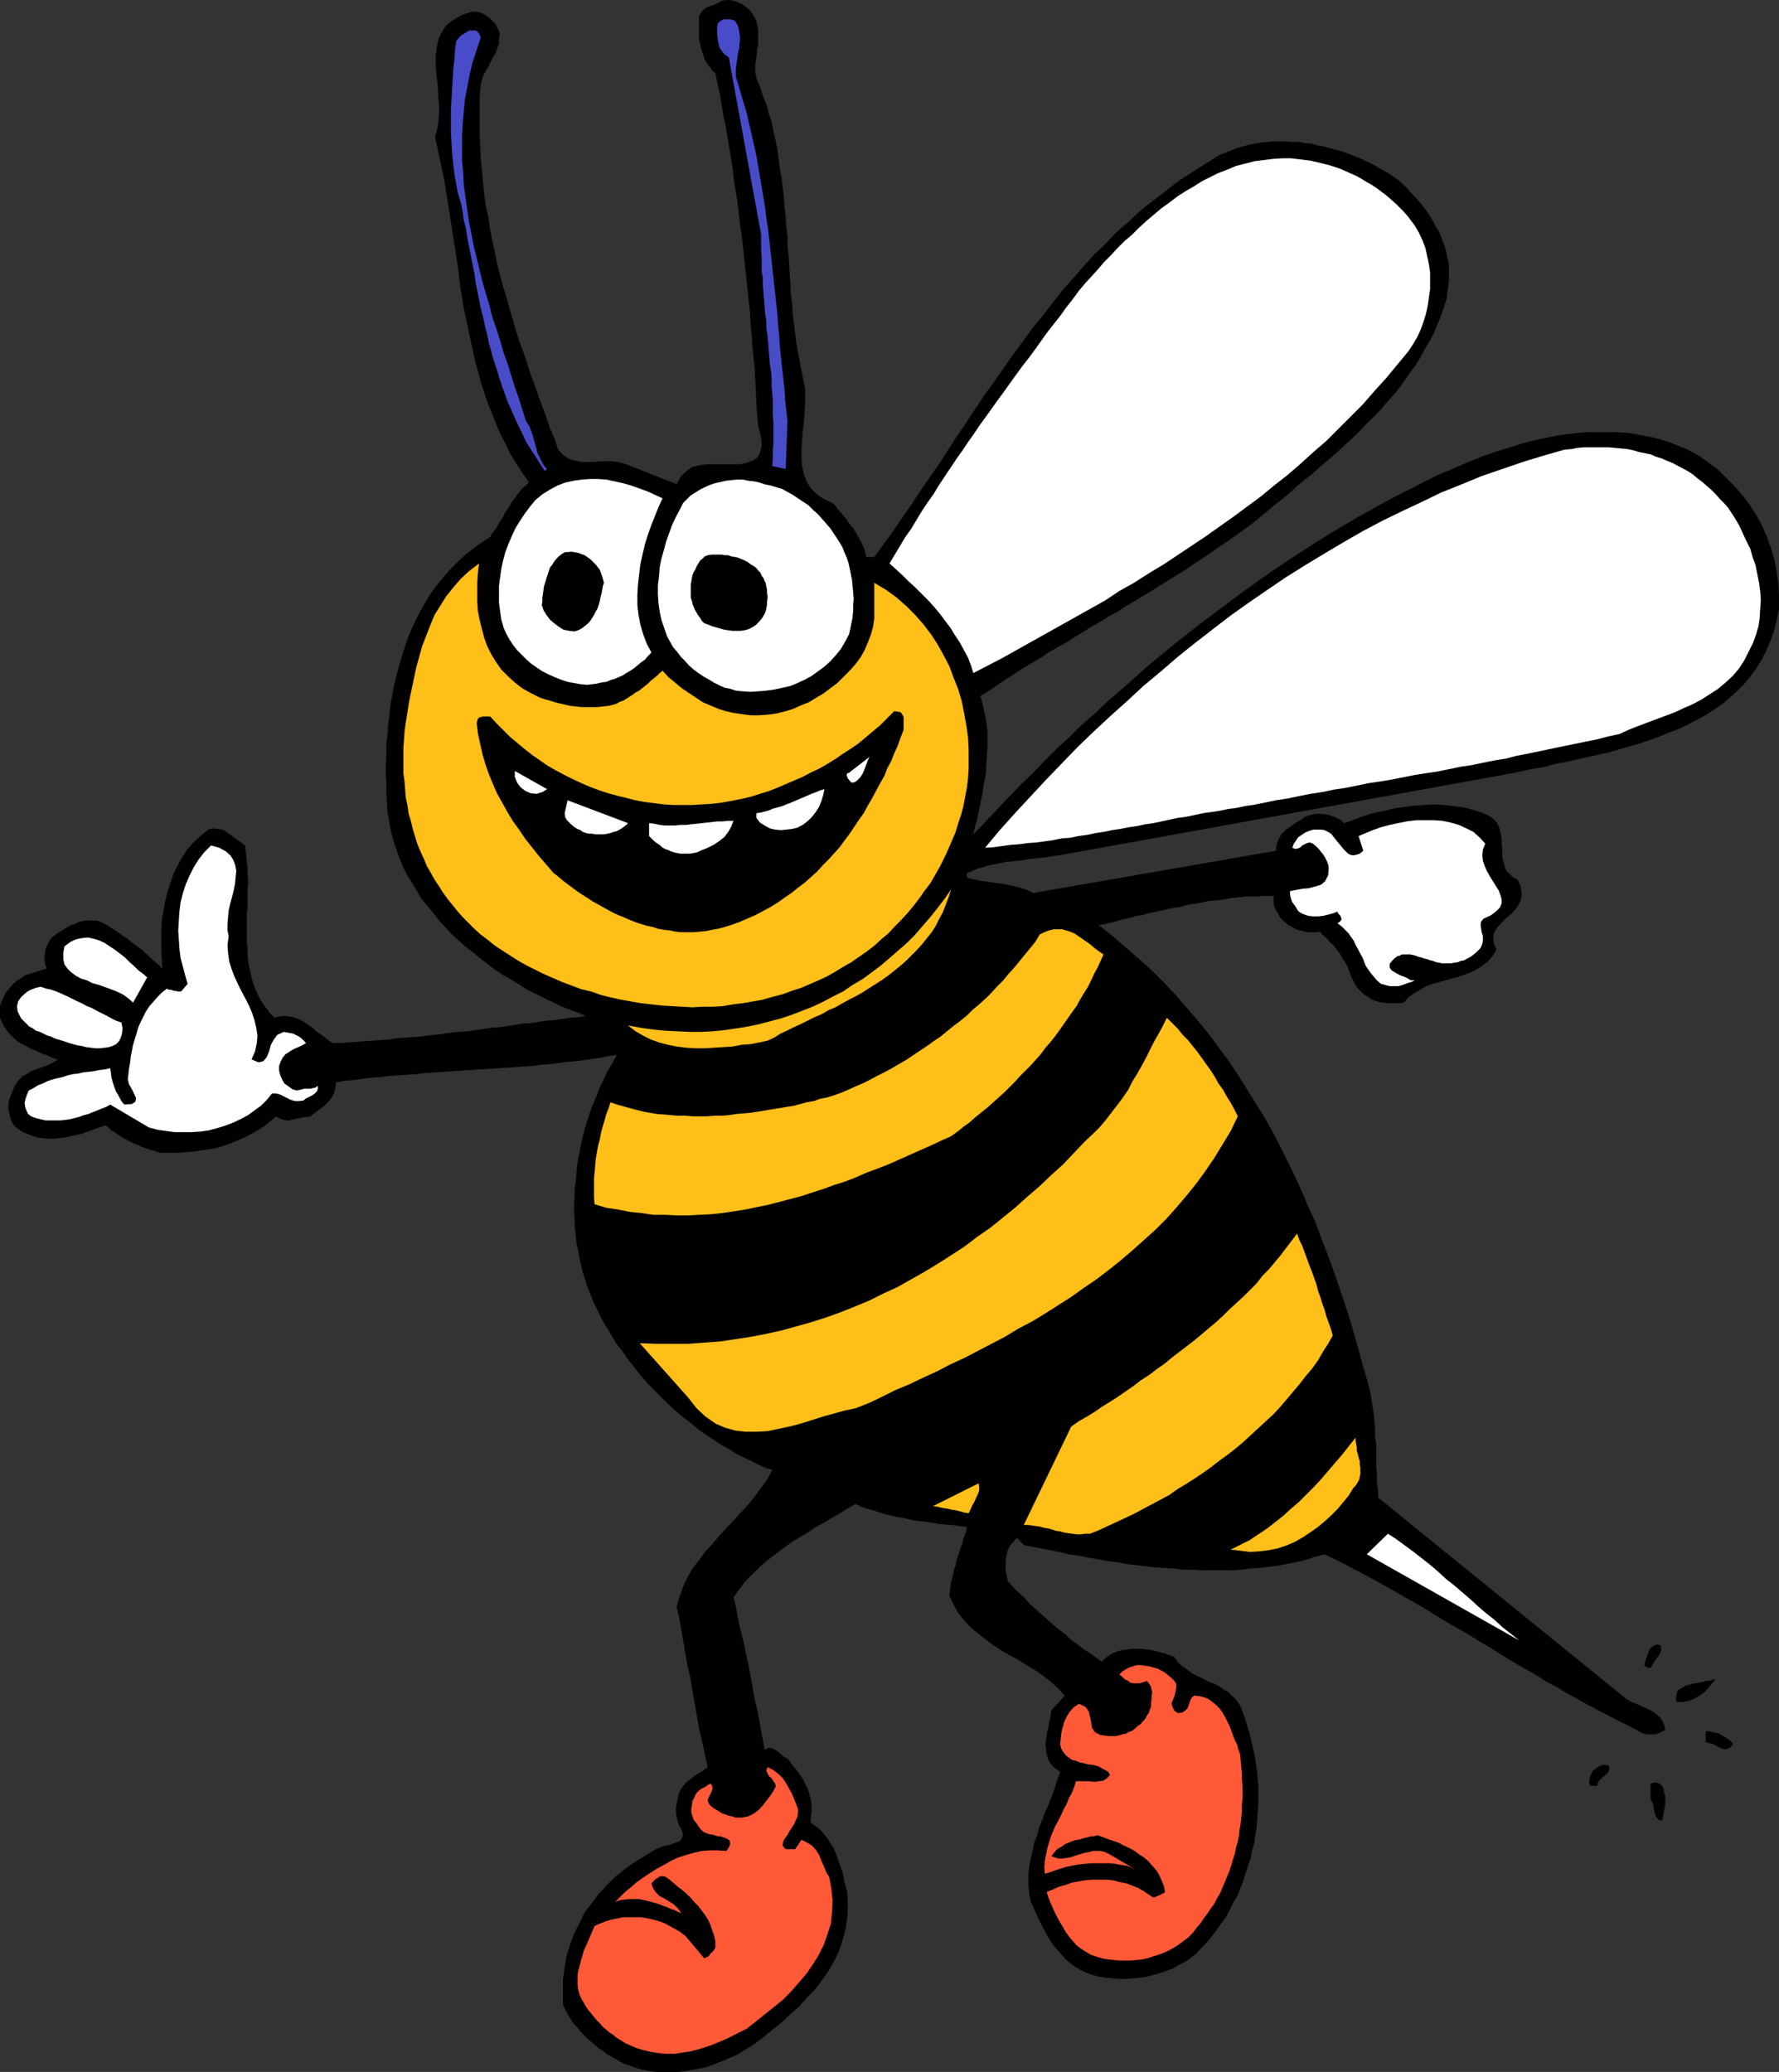 <?xml version="1.0" encoding="UTF-8" standalone="no"?>
<svg
   version="1.0"
   width="129.724mm"
   height="151.1mm"
   id="svg38"
   sodipodi:docname="Bee - Happy.wmf"
   xmlns:inkscape="http://www.inkscape.org/namespaces/inkscape"
   xmlns:sodipodi="http://sodipodi.sourceforge.net/DTD/sodipodi-0.dtd"
   xmlns="http://www.w3.org/2000/svg"
   xmlns:svg="http://www.w3.org/2000/svg">
  <rect width="100%" height="100%" fill="#333333" stroke="none"/>
  <sodipodi:namedview
     id="namedview38"
     pagecolor="#ffffff"
     bordercolor="#000000"
     borderopacity="0.25"
     inkscape:showpageshadow="2"
     inkscape:pageopacity="0.0"
     inkscape:pagecheckerboard="0"
     inkscape:deskcolor="#d1d1d1"
     inkscape:document-units="mm" />
  <defs
     id="defs1">
    <pattern
       id="WMFhbasepattern"
       patternUnits="userSpaceOnUse"
       width="6"
       height="6"
       x="0"
       y="0" />
  </defs>
  <path
     style="fill:#000000;fill-opacity:1;fill-rule:evenodd;stroke:none"
     d="m 208.464,5.818 0.162,0.97 0.323,1.131 v 0.97 0.97 0.97 0.97 0.97 l -0.323,0.97 v 0.97 l -0.162,1.131 -0.162,0.97 -0.162,0.97 v 0.97 0.808 l 0.162,1.131 0.162,0.808 0.97,2.424 0.808,2.424 0.97,2.424 0.646,2.424 0.808,2.424 0.485,2.586 0.646,2.586 0.485,2.586 0.323,2.586 0.323,2.586 0.485,2.586 0.323,2.747 0.323,2.586 0.162,2.586 0.323,2.747 0.162,2.586 0.323,2.747 v 2.747 l 0.323,2.586 0.162,2.747 0.162,2.747 0.162,2.586 0.162,2.747 0.323,2.586 0.162,2.747 0.323,2.586 0.323,2.747 0.323,2.424 0.485,2.747 0.485,2.586 0.485,2.424 0.485,2.586 0.485,2.101 v 2.262 2.262 l -0.162,2.424 -0.162,2.586 -0.323,2.424 -0.162,2.586 -0.162,2.424 v 2.586 l 0.162,2.262 0.485,2.101 0.808,2.101 1.131,1.778 1.616,1.616 1.939,1.293 2.424,1.131 0.808,0.808 0.646,0.97 0.808,0.808 0.808,0.97 0.646,0.808 0.646,0.97 0.646,0.808 0.808,0.97 0.485,0.808 0.485,0.97 0.646,0.97 0.485,0.97 0.485,0.97 0.323,0.97 0.323,1.131 0.323,0.97 h 2.101 l 2.586,-3.555 2.586,-3.555 2.424,-3.555 2.586,-3.717 2.424,-3.717 2.586,-3.717 2.586,-3.717 2.424,-3.717 2.424,-3.878 2.586,-3.717 2.424,-3.717 2.586,-3.878 2.586,-3.555 2.586,-3.717 2.586,-3.717 2.747,-3.717 2.586,-3.555 2.909,-3.555 2.747,-3.555 2.747,-3.555 2.909,-3.232 2.909,-3.394 3.07,-3.394 3.232,-3.07 3.07,-3.232 3.394,-2.909 3.232,-3.07 3.555,-2.747 3.555,-2.747 3.555,-2.747 3.878,-2.424 3.717,-2.424 1.616,-0.97 1.454,-0.97 1.616,-0.646 1.616,-0.646 1.616,-0.646 1.616,-0.485 1.778,-0.485 1.616,-0.323 1.778,-0.323 1.778,-0.162 1.778,-0.162 h 1.616 1.778 l 1.778,0.162 h 1.778 l 1.778,0.323 1.939,0.162 1.616,0.485 1.778,0.323 1.778,0.485 1.778,0.485 1.616,0.485 1.778,0.646 1.616,0.646 1.616,0.646 1.616,0.808 1.454,0.646 1.616,0.97 1.454,0.808 1.454,0.808 1.454,0.97 1.293,0.97 1.778,1.616 1.454,1.616 1.616,1.778 1.454,1.616 1.454,1.939 1.131,1.778 1.131,2.101 1.131,1.939 0.808,2.101 0.808,2.101 0.485,2.262 0.485,2.262 v 2.262 2.262 l -0.323,2.424 -0.323,2.586 -0.808,2.424 -0.808,2.424 -0.97,2.262 -0.97,2.424 -1.131,2.101 -1.293,2.101 -1.293,2.424 -1.293,2.101 -1.454,1.939 -1.454,2.101 -1.454,2.101 -1.616,1.939 -1.778,1.939 -1.616,1.939 -1.778,1.939 -1.939,1.778 -1.778,1.939 -1.778,1.778 -1.939,1.778 -1.939,1.778 -1.939,1.778 -2.101,1.778 -1.939,1.616 -1.939,1.778 -2.101,1.616 -2.101,1.778 -1.939,1.778 -2.101,1.778 -2.101,1.616 -1.939,1.616 -1.939,1.616 -2.101,1.778 -2.262,1.616 -2.262,1.616 -2.262,1.616 -2.424,1.616 -2.262,1.616 -2.424,1.616 -2.262,1.454 -2.262,1.616 -2.424,1.454 -2.262,1.454 -2.424,1.454 -2.262,1.454 -2.424,1.454 -2.424,1.454 -2.424,1.454 -2.262,1.454 -2.424,1.293 -2.262,1.454 -2.586,1.454 -2.262,1.454 -2.424,1.454 -2.262,1.454 -2.424,1.293 -2.424,1.454 -2.424,1.616 -2.262,1.293 -2.424,1.454 -2.262,1.454 -2.424,1.616 -2.262,1.454 -2.262,1.616 -2.424,1.454 0.646,2.262 0.485,2.424 0.485,2.424 0.323,2.424 v 2.424 2.424 l -0.162,2.424 -0.162,2.424 -0.162,2.424 -0.485,2.424 -0.323,2.424 -0.485,2.262 -0.485,2.424 -0.485,2.424 -0.646,2.262 -0.485,2.262 3.232,-3.394 3.232,-3.394 3.232,-3.394 3.232,-3.394 3.394,-3.232 3.232,-3.394 3.394,-3.394 3.555,-3.232 3.394,-3.394 3.555,-3.07 3.555,-3.394 3.555,-3.07 3.717,-3.232 3.555,-3.232 3.717,-3.07 3.717,-3.07 3.717,-2.909 3.717,-2.909 3.878,-2.909 3.878,-2.909 3.878,-2.909 3.878,-2.747 3.878,-2.747 3.878,-2.586 3.878,-2.586 4.04,-2.586 3.878,-2.424 4.04,-2.424 3.878,-2.262 4.04,-2.262 4.04,-2.262 4.04,-2.101 2.262,-1.131 2.262,-1.131 2.101,-1.131 2.262,-1.131 2.424,-1.131 2.424,-0.97 2.262,-0.97 2.586,-1.131 2.424,-0.97 2.424,-0.97 2.424,-0.808 2.586,-0.808 2.586,-0.808 2.586,-0.808 2.586,-0.646 2.586,-0.646 2.586,-0.485 2.586,-0.485 2.424,-0.323 2.586,-0.323 2.586,-0.162 h 2.586 2.747 2.424 l 2.586,0.162 2.586,0.323 2.424,0.485 2.586,0.485 2.424,0.646 2.424,0.808 2.424,0.97 2.424,0.97 2.909,1.616 2.747,1.939 2.586,1.939 2.262,2.262 2.424,2.424 2.101,2.424 1.939,2.586 1.778,2.747 1.616,2.909 1.293,3.07 1.131,3.07 0.97,3.232 0.646,3.394 0.485,3.394 0.162,3.394 v 3.555 l -0.646,3.07 -0.808,3.07 -0.97,2.747 -1.131,2.586 -1.293,2.586 -1.454,2.262 -1.616,2.262 -1.778,2.101 -1.939,1.939 -1.939,1.778 -2.101,1.778 -2.424,1.616 -2.262,1.454 -2.424,1.293 -2.424,1.293 -2.747,1.293 -2.586,0.97 -2.747,1.131 -2.747,0.97 -2.909,0.97 -2.909,0.808 -2.747,0.808 -2.909,0.808 -2.909,0.646 -2.909,0.646 -2.909,0.646 -2.909,0.646 -2.747,0.485 -2.747,0.808 -2.909,0.485 -2.586,0.485 -2.747,0.646 -125.725,22.785 -1.616,0.162 -1.616,0.323 -1.616,0.162 -1.454,0.162 -1.778,0.162 -1.616,0.323 -1.616,0.162 -1.616,0.162 -1.616,0.162 -1.454,0.323 -1.616,0.323 -1.616,0.323 -1.454,0.485 -1.454,0.323 -1.454,0.646 -1.616,0.646 v 1.293 l 1.293,0.323 0.97,0.162 1.293,0.323 1.131,0.162 1.131,0.162 1.293,0.162 1.131,0.162 1.131,0.162 1.131,0.162 1.293,0.323 1.131,0.162 1.131,0.323 1.131,0.323 0.97,0.323 1.131,0.485 0.97,0.485 66.902,-11.635 0.162,-1.778 0.646,-1.616 0.808,-1.293 1.131,-1.131 1.454,-0.97 1.293,-0.97 1.454,-0.808 1.293,-0.97 1.454,-0.323 1.293,-0.323 h 1.454 l 1.454,0.162 1.293,0.323 1.293,0.485 1.293,0.646 0.97,0.97 2.262,-0.808 2.101,-0.808 2.424,-0.808 2.424,-0.646 2.586,-0.485 2.586,-0.646 2.586,-0.323 2.586,-0.323 2.747,-0.162 2.747,-0.162 2.586,0.162 2.747,0.323 2.586,0.323 2.586,0.646 2.424,0.808 2.262,0.97 1.131,0.97 0.808,0.808 0.485,1.131 0.323,1.131 0.323,1.131 0.162,1.293 v 1.293 l 0.162,1.293 v 1.293 1.131 l 0.323,1.131 0.323,1.293 0.485,1.131 0.808,0.808 0.97,0.97 1.293,0.646 0.808,1.778 0.323,1.778 v 1.293 l -0.485,1.293 -0.485,1.131 -0.808,0.97 -0.97,1.131 -0.97,0.808 -1.131,0.97 -0.808,0.97 -0.97,0.97 -0.646,0.97 -0.485,1.131 v 1.293 l 0.162,1.293 0.646,1.616 -1.131,1.778 -1.293,1.454 -1.454,1.131 -1.454,0.97 -1.616,0.808 -1.778,0.646 -1.778,0.646 -1.778,0.485 -1.778,0.485 -1.778,0.485 -1.778,0.485 -1.778,0.646 -1.616,0.97 -1.616,0.97 -1.616,1.131 -1.293,1.454 -1.131,0.162 h -1.131 -1.293 -0.97 l -1.131,-0.162 -1.131,-0.162 -0.97,-0.323 -0.97,-0.323 -0.97,-0.646 -0.808,-0.485 -0.808,-0.646 -0.808,-0.808 -0.646,-0.646 -0.646,-0.97 -0.485,-0.97 -0.485,-0.97 -0.323,-0.97 -0.323,-0.646 -0.323,-0.97 -0.323,-0.808 -0.646,-0.97 -0.485,-0.646 -0.485,-0.97 -0.485,-0.808 -0.646,-0.808 -0.485,-0.646 -0.646,-0.808 -0.808,-0.646 -0.646,-0.808 -0.646,-0.646 -0.808,-0.646 -0.646,-0.808 -1.131,0.162 h -0.97 -1.131 l -0.97,-0.162 -0.97,-0.323 -0.97,-0.162 -0.97,-0.485 -0.808,-0.485 -0.97,-0.485 -0.646,-0.646 -0.808,-0.646 -0.646,-0.646 -0.485,-0.97 -0.485,-0.808 -0.485,-0.97 -0.323,-0.97 v -2.262 h -1.454 -1.454 l -1.616,0.162 h -1.454 -1.616 l -1.454,0.162 -1.616,0.162 -1.454,0.162 -1.616,0.323 -1.454,0.162 -1.616,0.162 -1.454,0.162 -1.454,0.323 -1.616,0.323 -1.454,0.162 -1.454,0.323 -1.616,0.485 -1.454,0.162 -1.454,0.323 -1.616,0.323 -1.454,0.323 -1.454,0.323 -1.454,0.323 -1.616,0.485 -1.454,0.162 -1.454,0.485 -1.454,0.323 -1.616,0.323 -1.454,0.485 -1.454,0.323 -1.454,0.323 -1.454,0.323 3.878,3.07 3.555,3.07 3.717,3.232 3.394,3.07 3.394,3.394 3.232,3.394 3.07,3.555 3.07,3.555 2.909,3.555 2.747,3.717 2.747,3.717 2.586,3.878 2.424,3.878 2.424,3.878 2.424,3.878 2.262,4.04 2.101,4.04 2.101,4.202 1.939,4.04 1.939,4.202 1.778,4.202 1.939,4.202 1.616,4.363 1.616,4.202 1.616,4.363 1.454,4.202 1.454,4.363 1.454,4.363 1.293,4.363 1.293,4.525 1.131,4.202 1.293,4.363 0.485,1.939 0.485,1.778 0.323,2.101 0.323,2.101 0.323,1.939 0.162,1.939 0.162,2.101 v 2.101 l 0.323,1.939 v 2.262 2.101 2.101 l 0.162,1.939 v 2.101 l 0.323,2.101 v 2.101 l 68.518,55.59 1.454,0.808 1.616,0.646 1.778,0.808 1.778,0.808 1.454,0.97 1.293,1.131 0.808,1.454 0.485,1.778 -0.808,0.485 -0.97,0.485 -1.131,0.323 h -1.131 -1.131 l -1.131,-0.323 -0.97,-0.485 -0.808,-0.485 -2.747,-1.454 -2.747,-1.293 -2.747,-1.454 -2.747,-1.454 -2.747,-1.454 -2.586,-1.454 -2.747,-1.454 -2.586,-1.616 -2.747,-1.454 -2.586,-1.616 -2.747,-1.616 -2.586,-1.454 -2.747,-1.616 -2.586,-1.616 -2.586,-1.616 -2.747,-1.616 -2.586,-1.616 -2.747,-1.616 -2.586,-1.454 -2.747,-1.616 -2.586,-1.616 -2.586,-1.616 -2.586,-1.454 -2.909,-1.616 -2.424,-1.454 -2.909,-1.616 -2.586,-1.454 -2.747,-1.454 -2.747,-1.454 -2.747,-1.454 -2.586,-1.293 -2.747,-1.293 -2.586,0.646 -2.424,0.808 -2.586,0.646 -2.586,0.485 -2.424,0.485 -2.586,0.323 -2.747,0.323 -2.424,0.162 -2.747,0.323 -2.586,0.162 h -2.747 -2.586 -2.586 l -2.747,-0.162 h -2.747 l -2.586,-0.323 -2.747,-0.162 -2.586,-0.162 -2.586,-0.323 -2.747,-0.323 -2.586,-0.323 -2.586,-0.485 -2.586,-0.323 -2.747,-0.485 -2.586,-0.485 -2.424,-0.485 -2.586,-0.323 -2.586,-0.646 -2.424,-0.485 -2.424,-0.485 -2.586,-0.485 -2.424,-0.485 -1.778,-1.939 -0.646,0.485 -0.485,0.646 -0.485,0.485 -0.485,0.646 -0.323,0.646 -0.323,0.808 -0.162,0.808 -0.162,0.808 -0.162,0.97 v 0.808 0.808 0.97 l 0.162,0.808 0.162,0.808 0.162,0.808 0.162,0.646 1.454,1.616 1.454,1.454 1.616,1.454 1.454,1.616 1.616,1.454 1.616,1.454 1.616,1.454 1.616,1.454 1.616,1.293 1.616,1.293 1.616,1.454 1.778,1.293 1.616,1.293 1.778,1.131 1.616,1.131 1.778,1.293 0.97,-0.97 1.131,-0.808 1.131,-0.646 1.293,-0.485 1.293,-0.323 1.293,-0.162 1.293,-0.162 h 1.131 1.293 l 1.454,0.162 1.293,0.162 1.293,0.323 1.293,0.323 1.293,0.323 1.131,0.485 1.293,0.323 0.97,1.454 1.131,1.131 1.454,0.97 1.293,0.97 1.454,0.808 1.454,0.646 1.454,0.808 1.616,0.646 1.454,0.646 1.293,0.97 1.454,0.808 1.131,1.131 1.131,1.131 0.97,1.454 0.646,1.616 0.646,1.778 0.646,2.101 0.646,2.101 0.485,2.101 0.485,2.101 0.485,2.101 0.323,2.262 0.323,2.101 0.162,2.262 0.162,2.101 v 2.262 2.262 l -0.162,2.101 -0.162,2.262 -0.162,2.101 -0.323,2.101 -0.323,2.262 -0.646,2.101 -0.323,2.101 -0.808,2.101 -0.646,2.101 -0.646,2.101 -0.808,1.939 -0.808,2.101 -1.131,1.778 -0.97,2.101 -0.97,1.778 -1.293,1.778 -1.293,1.778 -1.293,1.778 -1.293,1.616 -1.616,1.616 -1.454,1.616 -1.454,1.131 -1.616,1.131 -1.616,0.808 -1.616,0.97 -1.778,0.646 -1.778,0.646 -1.778,0.485 -1.939,0.485 -1.778,0.323 -1.939,0.162 -1.939,0.162 h -1.939 l -1.778,-0.162 -1.939,-0.162 -1.939,-0.323 -1.939,-0.485 -1.616,-0.646 -1.454,-0.646 -1.616,-0.97 -1.293,-0.97 -1.293,-1.131 -1.131,-1.293 -1.131,-1.293 -1.131,-1.293 -0.97,-1.454 -0.808,-1.454 -0.808,-1.454 -0.808,-1.616 -0.808,-1.616 -0.646,-1.454 -0.646,-1.454 -0.646,-1.293 -0.485,-2.586 -0.162,-2.424 v -2.424 l 0.162,-2.262 0.485,-2.262 0.485,-2.262 0.485,-2.262 0.808,-2.101 0.646,-2.262 0.808,-2.101 0.808,-2.101 0.97,-2.101 0.808,-2.262 0.808,-2.101 0.646,-2.101 0.808,-2.262 -1.131,-0.808 -0.808,-0.646 -0.808,-0.97 -0.485,-0.808 -0.323,-1.131 -0.323,-1.131 v -1.131 l -0.162,-1.131 0.162,-1.131 0.162,-1.131 0.162,-1.131 0.323,-1.131 0.162,-1.293 0.323,-1.131 0.162,-1.131 0.162,-1.131 3.717,-4.04 -1.939,-2.101 -1.939,-1.778 -2.101,-1.616 -2.101,-1.454 -2.424,-1.454 -2.262,-1.454 -2.424,-1.293 -2.262,-1.293 -2.262,-1.454 -2.101,-1.616 -2.101,-1.616 -1.939,-1.616 -1.778,-1.939 -1.778,-2.101 -1.293,-2.424 -1.131,-2.424 0.162,-1.293 0.162,-1.293 0.162,-1.131 0.323,-1.131 0.323,-1.293 0.162,-1.131 0.485,-1.131 0.162,-1.293 0.485,-1.131 0.323,-1.131 0.323,-1.131 0.485,-1.131 0.323,-1.293 0.323,-1.131 0.485,-1.131 0.162,-1.131 -1.778,-0.162 -1.939,-0.323 -1.939,-0.162 -1.939,-0.162 -1.939,-0.323 -1.939,-0.323 -1.939,-0.162 -1.939,-0.323 -2.101,-0.485 -1.778,-0.323 -2.101,-0.485 -1.939,-0.485 -1.939,-0.646 -1.778,-0.485 -1.939,-0.646 -1.778,-0.808 -2.262,1.293 -2.101,1.293 -2.262,1.293 -2.101,1.293 -2.424,1.293 -2.101,1.454 -2.262,1.293 -2.262,1.454 -2.262,1.616 -2.101,1.616 -2.101,1.616 -2.101,1.778 -1.939,1.939 -1.939,1.939 -1.778,2.262 -1.616,2.262 0.646,2.586 0.485,2.586 0.485,2.586 0.646,2.586 0.646,2.586 0.485,2.586 0.646,2.747 0.485,2.586 0.485,2.586 0.485,2.747 0.485,2.586 0.646,2.586 0.485,2.747 0.485,2.586 0.485,2.586 0.485,2.747 0.97,-0.485 h 0.808 l 0.808,0.323 0.808,0.485 0.808,0.646 0.646,0.646 0.646,0.485 0.808,0.323 0.808,0.97 0.646,0.97 0.808,0.97 0.808,0.97 0.646,0.97 0.646,0.97 0.485,1.131 0.485,0.97 0.485,1.131 0.323,1.131 0.323,1.131 0.162,1.131 v 1.293 1.131 l -0.162,1.293 -0.162,1.454 1.131,0.808 1.131,0.808 0.97,0.97 0.97,1.131 0.808,1.131 0.646,1.131 0.808,1.131 0.485,1.293 0.485,1.293 0.485,1.454 0.485,1.293 0.485,1.293 0.323,1.454 0.162,1.293 0.485,1.454 0.323,1.293 0.162,3.555 -0.162,3.394 -0.485,3.232 -0.808,3.07 -0.97,2.909 -1.293,2.747 -1.616,2.747 -1.778,2.586 -1.939,2.586 -2.262,2.262 -2.101,2.424 -2.424,2.101 -2.424,2.262 -2.586,2.101 -2.586,2.101 -2.586,1.939 -2.101,1.293 -1.939,1.293 -2.262,0.97 -2.262,0.97 -2.424,0.97 -2.424,0.808 -2.586,0.485 -2.586,0.485 -2.586,0.323 h -2.586 -2.586 l -2.424,-0.323 -2.424,-0.485 -2.424,-0.808 -2.262,-0.808 -2.262,-1.293 -1.131,-0.646 -0.97,-0.485 -1.131,-0.97 -1.131,-0.646 -1.131,-0.97 -0.97,-0.808 -1.131,-0.97 -0.97,-0.97 -0.97,-0.97 -0.808,-1.131 -0.97,-0.97 -0.808,-1.131 -0.646,-1.131 -0.646,-1.131 -0.485,-0.97 -0.485,-1.131 v -3.394 -3.394 l 0.485,-3.232 0.485,-3.232 0.97,-3.07 1.131,-3.07 1.454,-2.909 1.454,-2.909 1.939,-2.586 1.939,-2.586 2.262,-2.424 2.262,-2.262 2.586,-2.101 2.747,-1.939 2.909,-1.778 2.909,-1.778 1.131,-0.485 1.293,-0.485 1.616,-0.323 1.293,-0.485 1.293,-0.485 0.646,-0.808 0.323,-0.97 -0.485,-1.616 -0.646,-0.97 -0.323,-1.131 -0.323,-1.131 -0.162,-1.293 v -1.293 l 0.162,-1.131 0.323,-1.293 0.162,-1.131 0.485,-1.293 0.808,-1.131 0.97,-1.131 1.131,-0.808 1.131,-0.97 1.131,-0.646 1.293,-0.808 1.131,-0.808 -0.646,-2.747 -0.485,-2.586 -0.646,-2.747 -0.646,-2.747 -0.485,-2.909 -0.485,-2.747 -0.485,-2.747 -0.485,-2.747 -0.485,-2.909 -0.646,-2.747 -0.485,-2.747 -0.485,-2.909 -0.485,-2.747 -0.485,-2.747 -0.485,-2.747 -0.646,-2.747 0.808,-2.747 0.97,-2.747 1.131,-2.424 1.454,-2.586 1.778,-2.262 1.778,-2.424 1.939,-2.101 1.939,-2.262 2.101,-2.262 1.939,-2.101 2.101,-2.262 1.939,-2.101 1.778,-2.262 1.778,-2.424 1.616,-2.262 1.293,-2.424 -1.939,-0.646 -2.101,-0.97 -1.939,-0.97 -2.101,-0.97 -1.939,-0.97 -1.939,-1.293 -2.101,-1.131 -1.939,-1.293 -1.939,-1.293 -1.939,-1.293 -1.778,-1.454 -1.778,-1.454 -1.939,-1.454 -1.778,-1.616 -1.778,-1.616 -1.616,-1.616 -1.778,-1.778 -1.616,-1.616 -1.616,-1.778 -1.454,-1.778 -1.454,-1.939 -1.454,-1.778 -1.293,-1.939 -1.454,-1.778 -1.293,-2.101 -1.131,-1.939 -1.131,-1.778 -1.131,-2.101 -0.97,-2.101 -0.97,-1.939 -0.808,-2.101 -0.808,-1.939 -0.646,-2.101 -0.646,-1.939 -0.485,-2.101 -0.485,-1.939 -0.323,-2.101 -0.485,-2.101 -0.162,-2.101 -0.323,-2.101 v -2.101 l -0.162,-2.101 v -2.101 l 0.162,-2.101 v -2.101 l 0.323,-2.101 0.162,-2.101 0.162,-2.101 0.323,-2.101 0.485,-2.101 0.323,-2.101 0.485,-1.939 0.485,-1.939 0.646,-2.101 0.646,-1.939 0.646,-1.939 0.808,-1.939 0.808,-1.939 0.646,-1.778 0.97,-1.939 0.808,-1.778 0.97,-1.778 0.97,-1.616 0.97,-1.778 -2.262,0.323 -2.262,0.485 -2.424,0.323 -2.262,0.323 -2.424,0.323 -2.262,0.162 -2.424,0.323 -2.424,0.323 -2.424,0.162 -2.424,0.323 -2.424,0.162 -2.424,0.162 -2.424,0.162 -2.424,0.162 -2.424,0.162 -2.586,0.162 -2.424,0.162 -2.424,0.162 -2.424,0.162 -2.586,0.162 -2.424,0.162 -2.424,0.162 -2.586,0.323 -2.424,0.162 -2.424,0.162 -2.424,0.162 -2.424,0.323 -2.586,0.162 -2.424,0.323 -2.424,0.323 -2.262,0.162 -2.424,0.485 -0.162,1.616 -0.485,1.616 -0.646,1.131 -0.97,1.131 -0.97,0.97 -1.293,0.97 -1.293,0.97 -1.293,0.97 -1.131,0.162 -1.293,0.162 -1.293,0.323 -0.97,0.162 -1.293,0.323 -1.293,-0.162 -0.97,-0.323 -1.131,-0.646 -1.778,1.454 -1.616,1.293 -1.778,1.131 -1.778,0.97 -1.778,0.97 -1.939,0.808 -1.939,0.808 -1.939,0.646 -2.101,0.646 -2.101,0.323 -2.101,0.323 -2.101,0.323 -2.101,0.162 -2.262,0.162 H 46.379 44.117 l -0.97,-0.323 -1.131,-0.323 -0.97,-0.323 -0.97,-0.323 -0.97,-0.323 -0.97,-0.485 -0.97,-0.323 -0.97,-0.485 -0.97,-0.485 -0.97,-0.485 -0.808,-0.485 -0.97,-0.646 -0.808,-0.646 -0.97,-0.485 -0.808,-0.808 -0.808,-0.646 -1.293,0.485 -1.454,0.485 -1.293,0.485 -1.454,0.485 -1.293,0.485 -1.454,0.323 -1.616,0.323 -1.454,0.323 -1.454,0.162 -1.616,0.162 h -1.293 l -1.616,-0.162 -1.454,-0.162 -1.454,-0.485 -1.293,-0.485 -1.454,-0.646 -1.454,-0.97 -1.131,-1.131 -0.646,-1.454 -0.323,-1.454 -0.323,-1.616 0.162,-1.778 0.485,-1.454 0.646,-1.454 0.323,-0.97 0.646,-0.97 0.485,-0.808 0.646,-0.646 0.646,-0.646 0.97,-0.485 0.808,-0.485 0.808,-0.485 0.97,-0.323 0.808,-0.323 0.97,-0.323 0.97,-0.323 0.808,-0.323 0.97,-0.485 0.808,-0.485 0.808,-0.485 -1.131,-0.323 -1.131,-0.485 -0.97,-0.485 -1.131,-0.323 L 10.504,289.906 9.373,289.421 8.242,288.937 7.11,288.29 6.141,287.805 5.01,287.159 4.04,286.351 3.232,285.543 2.262,284.573 1.616,283.604 0.97,282.634 0.323,281.341 0,280.372 v -1.131 -0.97 -0.97 l 0.323,-0.97 0.323,-0.808 0.485,-0.97 0.323,-0.808 0.646,-0.808 0.646,-0.646 0.646,-0.808 0.646,-0.646 0.808,-0.646 0.808,-0.485 0.646,-0.485 0.808,-0.485 5.818,-1.778 -0.485,-1.131 -0.162,-1.293 v -1.131 l 0.162,-1.293 0.323,-1.131 0.485,-0.97 0.646,-1.131 0.808,-0.808 0.646,-0.485 0.646,-0.485 0.808,-0.485 0.808,-0.485 0.808,-0.485 0.808,-0.485 0.808,-0.323 0.97,-0.323 0.808,-0.485 0.97,-0.162 0.97,-0.162 h 0.97 0.97 0.97 l 0.97,0.323 0.97,0.485 1.131,0.646 0.97,0.646 1.131,0.646 0.97,0.646 0.97,0.808 1.131,0.646 0.97,0.808 0.97,0.808 1.131,0.808 1.131,0.808 0.808,0.808 0.97,0.808 0.97,0.97 0.97,0.808 1.131,0.97 0.808,0.808 -0.162,-2.586 -0.162,-2.747 v -2.747 -2.747 l 0.162,-2.586 0.485,-2.747 0.485,-2.586 0.646,-2.586 0.808,-2.424 0.808,-2.424 1.131,-2.262 1.293,-2.262 1.293,-2.101 1.778,-1.939 1.939,-1.778 2.101,-1.778 1.454,-0.323 1.454,0.162 1.454,0.323 1.131,0.808 1.131,0.808 1.293,0.97 1.131,0.808 1.131,0.808 0.162,1.454 0.162,1.454 0.162,1.616 0.162,1.616 v 1.454 l 0.162,1.616 v 1.616 l -0.162,1.454 v 1.778 1.616 1.454 l -0.162,1.616 v 1.616 1.616 1.454 1.616 1.454 l 0.162,1.616 v 1.454 l 0.162,1.616 0.162,1.454 0.323,1.454 0.323,1.616 0.323,1.293 0.485,1.454 0.485,1.293 0.646,1.454 0.646,1.293 0.808,1.293 0.97,1.293 0.97,1.293 1.131,1.131 1.131,-0.323 1.131,-0.162 h 1.131 l 1.131,0.162 1.131,0.323 0.97,0.323 0.97,0.485 0.97,0.646 0.97,0.646 0.97,0.646 0.97,0.97 0.97,0.646 0.97,0.646 0.808,0.646 0.97,0.808 0.97,0.485 h 2.101 l 2.262,-0.162 2.262,-0.162 2.101,-0.162 2.262,-0.162 2.262,-0.162 2.262,-0.162 2.101,-0.323 2.262,-0.162 2.101,-0.162 2.262,-0.162 2.101,-0.323 2.262,-0.162 2.101,-0.323 2.101,-0.323 2.262,-0.162 2.101,-0.162 2.262,-0.323 2.101,-0.323 2.262,-0.323 2.262,-0.162 2.101,-0.323 2.101,-0.323 2.101,-0.323 2.262,-0.162 2.101,-0.323 2.101,-0.323 2.262,-0.162 2.101,-0.323 2.101,-0.323 2.262,-0.162 2.101,-0.323 -2.262,-0.97 -2.262,-0.808 -2.424,-0.97 -2.262,-1.131 -2.424,-1.131 -2.262,-1.131 -2.262,-1.131 -2.262,-1.454 -2.101,-1.293 -2.262,-1.293 -2.262,-1.454 -2.101,-1.616 -2.101,-1.616 -1.939,-1.616 -2.101,-1.616 -1.939,-1.778 -1.939,-1.778 -1.778,-1.939 -1.616,-1.778 -1.616,-2.101 -1.616,-1.939 -1.616,-1.939 -1.293,-2.262 -1.293,-2.101 -1.293,-2.101 -1.131,-2.262 -0.97,-2.424 -0.808,-2.262 -0.808,-2.424 -0.646,-2.424 -0.485,-2.586 -0.485,-2.586 -0.162,-2.586 -0.162,-2.747 v -2.747 l -0.162,-2.747 v -2.747 l 0.162,-2.747 v -2.747 l 0.323,-2.747 0.162,-2.586 0.323,-2.747 0.323,-2.747 0.485,-2.747 0.485,-2.586 0.646,-2.586 0.646,-2.586 0.808,-2.586 0.808,-2.586 0.808,-2.424 0.97,-2.424 1.131,-2.424 1.131,-2.262 1.293,-2.262 1.293,-2.262 1.454,-2.101 1.616,-2.101 1.616,-1.939 1.778,-1.939 1.939,-1.939 1.939,-1.778 2.101,-1.616 2.262,-1.616 2.262,-1.454 0.485,-0.97 0.808,-0.97 0.646,-0.97 0.485,-0.97 0.646,-0.97 0.646,-0.97 0.485,-1.131 0.646,-0.808 0.646,-0.97 0.485,-0.97 0.808,-0.97 0.646,-0.97 0.646,-0.808 0.808,-0.97 0.97,-0.808 0.808,-0.808 -1.778,-2.586 -1.778,-2.747 -1.616,-2.586 -1.293,-2.747 -1.454,-2.747 -1.131,-2.747 -1.131,-2.909 -1.131,-2.747 -0.97,-2.909 -0.97,-2.909 -0.808,-3.07 -0.808,-2.909 -0.646,-3.07 -0.646,-2.909 -0.646,-3.07 -0.646,-3.07 -0.646,-3.07 -0.485,-3.232 -0.485,-3.07 -0.323,-3.07 -0.485,-3.232 -0.485,-3.07 -0.485,-3.07 -0.485,-3.232 -0.485,-3.07 -0.485,-3.07 -0.485,-3.07 -0.485,-3.07 -0.646,-3.07 -0.646,-3.07 -0.646,-3.07 -0.646,-3.07 0.646,-2.262 0.323,-2.262 0.162,-2.586 -0.162,-2.586 -0.162,-2.586 -0.162,-2.586 -0.323,-2.586 -0.162,-2.586 v -2.424 l 0.323,-2.262 0.485,-2.262 0.97,-1.939 1.131,-1.778 1.939,-1.454 2.262,-1.293 2.909,-0.97 h 1.293 l 1.131,0.323 1.131,0.485 1.131,0.808 0.808,0.808 0.97,0.97 0.646,1.293 0.485,1.131 v 0.97 l -0.162,0.97 v 0.97 l -0.323,0.97 -0.323,0.97 -0.323,0.808 -0.485,0.808 -0.485,0.808 -0.485,0.97 -0.323,0.808 -0.485,0.808 -0.485,0.808 -0.485,0.808 -0.323,0.97 -0.323,0.97 -0.162,0.808 -0.323,3.555 v 3.555 3.394 3.394 l 0.162,3.394 0.162,3.394 0.323,3.232 0.323,3.394 0.323,3.232 0.485,3.232 0.646,3.07 0.485,3.232 0.646,3.232 0.646,3.07 0.646,3.232 0.808,3.07 0.808,3.07 0.97,3.07 0.808,3.07 0.97,3.07 0.808,3.07 0.97,2.909 1.131,3.07 0.97,2.909 0.97,3.07 1.131,2.909 0.97,2.909 1.131,3.07 1.131,3.07 0.97,2.909 1.293,2.909 0.97,2.909 0.97,1.131 0.808,0.646 0.97,0.646 1.131,0.485 1.131,0.162 1.131,0.323 h 1.131 1.293 1.293 l 1.293,-0.162 h 1.293 1.293 1.293 l 1.293,0.162 1.293,0.323 1.131,0.323 13.898,5.494 1.131,-2.101 1.454,-1.454 1.616,-1.131 1.939,-0.485 2.262,-0.323 h 2.262 2.262 2.262 2.101 l 1.778,-0.323 1.778,-0.646 1.293,-0.808 0.808,-1.293 0.485,-1.939 -0.162,-2.424 -0.808,-3.232 -0.323,-3.232 -0.162,-3.232 -0.162,-3.07 -0.162,-3.232 -0.162,-3.07 -0.323,-3.07 -0.323,-3.07 -0.162,-3.07 -0.323,-3.07 -0.162,-3.07 -0.323,-3.07 -0.323,-3.07 -0.323,-3.07 -0.323,-2.909 -0.323,-3.07 -0.323,-3.07 -0.323,-2.909 -0.485,-3.07 -0.323,-2.909 -0.323,-3.07 -0.485,-2.909 -0.485,-2.909 -0.323,-3.07 -0.485,-3.07 -0.485,-2.909 -0.485,-2.909 -0.485,-3.07 -0.646,-2.909 -0.485,-2.909 -0.485,-3.07 -0.646,-2.909 -0.646,-3.07 -0.808,-0.646 -0.646,-0.97 -0.646,-0.808 -0.646,-0.97 -0.323,-0.808 -0.323,-0.97 -0.323,-0.97 -0.323,-0.97 -0.162,-1.131 -0.323,-0.97 V 10.019 9.049 7.918 6.787 5.656 4.525 l 0.485,-0.97 0.646,-0.808 0.646,-0.485 0.97,-0.485 0.97,-0.323 0.97,-0.323 0.808,-0.485 0.97,-0.485 L 200.545,0 l 1.454,0.162 1.454,0.485 1.293,0.646 1.131,0.808 1.131,1.131 0.808,1.293 z"
     id="path1" />
  <path
     style="fill:#494cc9;fill-opacity:1;fill-rule:evenodd;stroke:none"
     d="m 203.454,23.27 0.808,2.747 0.808,2.747 0.808,2.747 0.646,2.909 0.646,2.747 0.646,2.909 0.646,2.747 0.485,2.909 0.485,2.909 0.485,2.909 0.485,2.747 0.485,3.07 0.323,2.747 0.485,3.07 0.323,2.909 0.323,2.909 0.323,2.909 0.323,3.07 0.323,2.909 0.323,2.909 0.323,3.07 0.323,2.909 0.162,2.909 0.323,2.909 0.162,3.07 0.323,2.909 0.323,2.909 0.323,2.909 0.323,2.909 0.162,2.909 0.323,2.909 0.323,2.909 -0.485,13.251 -3.717,-0.808 0.162,-1.939 v -2.101 l 0.162,-1.939 v -2.101 -1.939 -2.101 l -0.162,-1.939 v -1.939 -2.101 l -0.162,-1.939 -0.162,-1.939 v -2.101 l -0.162,-1.939 -0.323,-1.939 -0.162,-1.939 -0.162,-2.101 -0.162,-1.939 -0.162,-1.939 -0.323,-1.939 v -2.101 l -0.323,-1.939 -0.162,-1.939 -0.162,-2.101 -0.162,-1.939 -0.162,-1.939 v -2.101 l -0.323,-1.939 v -2.101 -1.939 l -0.162,-1.939 v -2.101 -1.939 l -8.888,-48.802 -1.131,-0.808 -0.808,-0.97 -0.646,-0.97 -0.323,-1.293 -0.162,-1.293 -0.162,-1.293 V 7.757 l 0.162,-1.293 0.485,-0.485 0.485,-0.323 0.646,-0.323 h 0.646 0.646 0.646 l 0.646,0.162 0.646,0.323 0.646,1.131 0.323,0.97 0.162,1.131 0.162,0.97 v 1.131 l -0.162,1.131 v 0.97 l -0.323,1.131 -0.162,1.131 -0.162,1.131 -0.162,1.131 -0.162,1.131 v 1.131 1.131 l 0.323,0.97 z"
     id="path2" />
  <path
     style="fill:#494cc9;fill-opacity:1;fill-rule:evenodd;stroke:none"
     d="m 132.512,10.342 -1.131,3.394 -1.131,3.394 -0.808,3.394 -0.646,3.394 -0.646,3.394 -0.323,3.394 -0.323,3.394 -0.162,3.394 v 3.394 3.394 l 0.323,3.555 0.162,3.232 0.485,3.394 0.485,3.394 0.485,3.394 0.646,3.232 0.646,3.394 0.808,3.232 0.808,3.394 0.808,3.232 0.97,3.394 0.97,3.232 0.808,3.232 1.131,3.232 0.97,3.07 0.97,3.394 1.131,3.07 0.97,3.232 0.97,3.07 1.131,3.232 0.97,3.07 0.97,3.07 0.485,0.808 0.485,0.646 0.323,0.97 0.323,0.808 0.323,0.97 0.162,0.808 0.323,0.97 0.162,0.808 0.323,0.808 0.162,0.97 0.323,0.808 0.485,0.808 0.323,0.808 0.485,0.808 0.485,0.808 0.646,0.646 -0.646,0.485 -1.293,-1.939 -1.293,-2.101 -1.293,-1.939 -1.293,-2.101 -0.97,-2.101 -1.131,-2.262 -0.97,-2.101 -0.97,-2.262 -0.97,-2.101 -0.808,-2.262 -0.808,-2.262 -0.808,-2.424 -0.646,-2.262 -0.808,-2.262 -0.646,-2.424 -0.646,-2.262 -0.485,-2.424 -0.646,-2.424 -0.485,-2.424 -0.646,-2.424 -0.485,-2.424 -0.485,-2.424 -0.485,-2.424 -0.323,-2.424 -0.485,-2.424 -0.485,-2.424 -0.485,-2.424 -0.485,-2.424 -0.323,-2.424 -0.646,-2.424 -0.323,-2.424 -0.485,-2.424 -0.808,-2.586 -0.485,-2.586 -0.485,-2.747 -0.323,-2.747 -0.323,-3.07 -0.162,-2.909 -0.162,-2.909 v -2.909 -3.07 l 0.162,-2.909 0.162,-2.909 0.162,-2.747 0.162,-2.747 0.323,-2.747 0.162,-2.586 0.323,-2.424 0.646,-0.808 0.808,-0.808 1.131,-0.646 0.97,-0.646 h 0.97 0.97 l 0.808,0.808 z"
     id="path3" />
  <path
     style="fill:#ffffff;fill-opacity:1;fill-rule:evenodd;stroke:none"
     d="m 389.94,62.215 1.131,1.939 0.97,2.101 0.808,2.101 0.485,2.262 0.485,2.262 0.323,2.262 v 2.262 2.262 l -0.323,2.262 -0.323,2.262 -0.485,2.262 -0.646,2.101 -0.808,2.262 -0.97,2.101 -1.131,1.939 -1.293,1.939 -3.07,3.717 -3.07,3.717 -3.232,3.555 -3.232,3.717 -3.232,3.232 -3.394,3.394 -3.394,3.394 -3.555,3.07 -3.555,3.232 -3.555,3.07 -3.717,2.909 -3.717,3.07 -3.717,2.747 -3.717,2.747 -3.878,2.747 -3.878,2.747 -3.878,2.586 -3.878,2.586 -3.878,2.586 -4.04,2.424 -4.04,2.586 -4.04,2.262 -3.878,2.586 -4.04,2.262 -4.04,2.262 -4.04,2.262 -4.04,2.262 -4.04,2.262 -4.04,2.262 -4.04,2.262 -4.04,2.101 -4.04,2.101 -0.646,-2.101 -0.808,-2.101 -1.131,-2.101 -1.131,-2.101 -1.293,-1.939 -1.293,-2.101 -1.454,-1.939 -1.454,-1.939 -1.616,-1.939 -1.616,-1.778 -1.778,-1.778 -1.778,-1.778 -1.778,-1.616 -1.778,-1.778 -1.778,-1.616 -1.778,-1.616 1.454,-2.424 1.454,-2.424 1.454,-2.424 1.616,-2.262 1.454,-2.424 1.454,-2.424 1.616,-2.424 1.616,-2.262 1.454,-2.424 1.616,-2.424 1.616,-2.424 1.616,-2.424 1.616,-2.262 1.616,-2.424 1.616,-2.262 1.616,-2.424 1.778,-2.424 1.616,-2.262 1.616,-2.262 1.778,-2.424 1.616,-2.262 1.616,-2.262 1.778,-2.424 1.778,-2.262 1.778,-2.424 1.616,-2.262 1.616,-2.262 1.778,-2.262 1.778,-2.262 1.616,-2.262 1.778,-2.262 1.778,-2.424 1.616,-1.939 1.778,-1.939 1.778,-1.939 1.778,-2.101 1.939,-1.939 1.778,-1.939 1.939,-1.939 2.101,-1.778 1.939,-1.939 1.939,-1.778 2.101,-1.778 2.101,-1.778 2.262,-1.616 2.101,-1.616 2.262,-1.454 2.262,-1.293 2.262,-1.454 2.262,-1.131 2.262,-1.131 2.586,-0.97 2.262,-0.97 2.586,-0.646 2.424,-0.646 2.586,-0.323 2.586,-0.323 2.424,-0.162 h 2.586 l 2.747,0.323 2.586,0.323 2.747,0.646 2.586,0.646 2.909,0.97 1.454,0.646 1.454,0.646 1.454,0.646 1.454,0.808 1.293,0.808 1.454,0.808 1.454,0.97 1.293,0.97 1.293,0.97 1.293,1.131 1.293,1.131 1.131,1.131 1.131,1.131 1.131,1.293 0.97,1.293 z"
     id="path4" />
  <path
     style="fill:#ffffff;fill-opacity:1;fill-rule:evenodd;stroke:none"
     d="m 478.174,142.852 1.131,1.939 0.97,2.101 0.97,2.101 1.131,2.262 0.646,2.262 0.808,2.262 0.485,2.424 0.485,2.424 0.323,2.424 0.162,2.424 -0.162,2.262 -0.162,2.586 -0.323,2.262 -0.646,2.262 -0.808,2.262 -1.131,2.262 -1.293,2.586 -1.454,2.262 -1.778,2.101 -1.939,1.778 -2.101,1.778 -2.262,1.454 -2.262,1.454 -2.424,1.293 -2.586,1.131 -2.424,1.131 -2.586,0.97 -2.586,0.97 -2.586,0.97 -2.586,0.97 -2.424,0.97 -2.424,1.131 -3.07,0.646 -3.07,0.808 -3.232,0.646 -3.07,0.646 -3.232,0.646 -3.07,0.646 -3.07,0.646 -3.07,0.646 -3.394,0.646 -3.07,0.808 -3.07,0.485 -3.232,0.646 -3.07,0.646 -3.232,0.485 -3.07,0.646 -3.232,0.646 -3.232,0.485 -3.07,0.485 -3.232,0.646 -3.232,0.646 -3.07,0.485 -3.232,0.485 -3.07,0.646 -3.232,0.646 -3.232,0.485 -3.07,0.646 -3.232,0.485 -3.232,0.646 -3.07,0.646 -3.232,0.485 -3.07,0.646 -3.232,0.646 -2.262,0.323 -2.262,0.485 -2.424,0.323 -2.262,0.485 -2.262,0.323 -2.262,0.323 -2.262,0.485 -2.262,0.485 -2.424,0.323 -2.262,0.485 -2.262,0.485 -2.262,0.485 -2.262,0.323 -2.262,0.485 -2.262,0.323 -2.424,0.485 -2.262,0.323 -2.262,0.485 -2.262,0.323 -2.262,0.485 -2.424,0.323 -2.262,0.485 -2.262,0.162 -2.424,0.485 -2.262,0.323 -2.424,0.323 -2.262,0.162 -2.424,0.323 -2.262,0.162 -2.424,0.323 -2.262,0.323 -2.424,0.162 4.04,-4.848 4.202,-4.686 4.202,-4.525 4.202,-4.525 4.363,-4.525 4.363,-4.525 4.525,-4.363 4.525,-4.202 4.686,-4.202 4.525,-4.202 4.848,-4.04 4.686,-4.04 4.848,-3.878 5.01,-3.878 4.848,-3.717 5.01,-3.555 5.171,-3.555 5.01,-3.394 5.171,-3.232 5.333,-3.232 5.171,-3.07 5.333,-3.07 5.494,-2.909 5.333,-2.586 5.494,-2.586 5.333,-2.586 5.656,-2.262 5.494,-2.262 5.656,-1.939 5.656,-1.939 5.818,-1.778 5.656,-1.616 1.939,-0.162 1.616,-0.323 1.778,-0.162 h 1.778 1.616 1.778 1.778 l 1.616,0.162 1.778,0.162 1.616,0.162 1.616,0.323 1.616,0.485 1.616,0.323 1.616,0.323 1.454,0.646 1.616,0.485 1.454,0.646 1.616,0.646 1.454,0.808 1.293,0.646 1.454,0.808 1.454,0.97 1.131,0.97 1.293,0.97 1.293,1.131 1.293,1.131 1.131,1.131 1.131,1.293 1.131,1.131 1.131,1.293 0.97,1.454 z"
     id="path5" />
  <path
     style="fill:#ffffff;fill-opacity:1;fill-rule:evenodd;stroke:none"
     d="m 182.608,137.358 -1.131,2.424 -0.97,2.424 -0.97,2.424 -0.97,2.747 -0.808,2.586 -0.646,2.747 -0.646,2.909 -0.323,2.747 -0.323,2.747 -0.162,2.747 v 2.909 l 0.323,2.747 0.485,2.586 0.808,2.747 0.97,2.586 1.293,2.424 -0.97,0.97 -0.808,0.97 -1.131,0.808 -0.97,0.808 -0.97,0.808 -0.97,0.646 -1.131,0.646 -0.97,0.646 -1.131,0.485 -1.131,0.485 -1.131,0.323 -1.131,0.485 -1.293,0.162 -1.293,0.323 -1.293,0.162 -1.293,0.162 -1.939,-0.162 -1.778,-0.323 -1.778,-0.323 -1.939,-0.646 -1.616,-0.646 -1.778,-0.808 -1.616,-0.808 -1.454,-0.97 -1.616,-1.131 -1.293,-1.131 -1.293,-1.293 -1.293,-1.293 -1.131,-1.454 -0.97,-1.454 -0.808,-1.454 -0.808,-1.778 -0.646,-2.262 -0.323,-2.262 -0.323,-2.424 v -2.424 -2.262 l 0.323,-2.424 0.323,-2.262 0.485,-2.262 0.646,-2.424 0.808,-2.101 0.97,-2.262 0.97,-2.101 1.293,-2.101 1.293,-1.939 1.454,-1.939 1.454,-1.778 1.939,-1.616 2.101,-1.293 2.101,-1.131 2.101,-0.808 2.262,-0.485 2.262,-0.323 2.262,-0.162 h 2.262 l 2.262,0.162 2.262,0.485 2.262,0.485 2.262,0.646 2.262,0.808 2.262,0.808 2.101,0.97 z"
     id="path6" />
  <path
     style="fill:#ffffff;fill-opacity:1;fill-rule:evenodd;stroke:none"
     d="m 231.573,149.801 0.646,1.131 0.485,1.293 0.646,1.454 0.485,1.454 0.323,1.454 0.323,1.616 0.323,1.616 0.162,1.616 0.162,1.778 0.162,1.778 -0.162,1.778 v 1.616 l -0.162,1.778 -0.323,1.616 -0.323,1.616 -0.323,1.454 -1.131,2.101 -1.131,1.939 -1.454,1.778 -1.454,1.616 -1.616,1.454 -1.778,1.293 -1.778,1.293 -1.778,0.97 -2.101,0.97 -1.939,0.808 -2.101,0.485 -2.262,0.485 -2.262,0.323 -2.101,0.162 -2.262,0.162 -2.262,-0.162 -1.778,-0.162 -1.454,-0.485 -1.616,-0.323 -1.454,-0.646 -1.616,-0.808 -1.293,-0.808 -1.454,-0.808 -1.454,-0.97 -1.293,-0.97 -1.293,-1.131 -1.131,-1.293 -1.131,-1.131 -0.97,-1.293 -1.131,-1.293 -0.808,-1.454 -0.808,-1.454 -0.808,-2.262 -0.808,-2.424 -0.485,-2.262 -0.323,-2.262 -0.162,-2.586 v -2.424 l 0.323,-2.424 0.162,-2.424 0.485,-2.424 0.646,-2.262 0.646,-2.424 0.808,-2.262 0.808,-2.262 0.97,-2.101 1.131,-2.101 0.97,-1.939 1.131,-1.131 0.97,-0.97 1.293,-0.808 1.293,-0.808 1.293,-0.646 1.454,-0.646 1.454,-0.485 1.454,-0.323 1.454,-0.323 1.454,-0.162 1.616,-0.162 h 1.616 l 1.454,0.323 1.616,0.162 1.454,0.323 1.454,0.485 1.616,0.323 1.616,0.485 1.616,0.485 1.454,0.808 1.454,0.808 1.454,0.97 1.454,0.97 1.454,0.97 1.293,1.293 1.293,1.131 1.131,1.293 1.131,1.293 1.131,1.293 0.97,1.454 0.97,1.454 z"
     id="path7" />
  <path
     style="fill:#000000;fill-opacity:1;fill-rule:evenodd;stroke:none"
     d="m 166.448,160.628 -0.323,0.97 -0.162,0.97 -0.162,0.97 -0.323,1.131 -0.162,0.97 -0.323,1.131 -0.323,0.97 -0.485,0.808 -0.485,0.97 -0.485,0.808 -0.646,0.97 -0.646,0.646 -0.808,0.646 -0.808,0.646 -0.97,0.485 -0.97,0.323 -1.454,-0.162 -1.616,-0.323 -1.293,-0.808 -1.293,-0.97 -1.131,-0.97 -0.97,-1.293 -0.808,-1.293 -0.485,-1.454 0.162,-0.97 v -1.131 l 0.162,-0.97 0.162,-1.293 0.162,-0.97 0.323,-0.97 0.323,-1.131 0.323,-0.97 0.323,-0.97 0.323,-0.97 0.646,-0.808 0.485,-0.808 0.646,-0.808 0.646,-0.646 0.808,-0.646 0.808,-0.485 1.939,-0.162 1.778,0.323 1.778,0.646 1.616,1.131 1.454,1.454 1.131,1.454 0.646,1.778 z"
     id="path8" />
  <path
     style="fill:#000000;fill-opacity:1;fill-rule:evenodd;stroke:none"
     d="m 208.464,156.588 0.485,0.646 0.646,0.646 0.323,0.808 0.485,0.646 0.323,0.808 0.323,0.646 0.162,0.97 0.162,0.646 v 0.97 l 0.162,0.808 v 0.808 l -0.162,0.97 v 0.808 l -0.162,0.808 -0.162,0.808 -0.323,0.808 -0.646,1.131 -0.808,0.97 -0.97,0.97 -0.97,0.646 -0.97,0.485 -1.131,0.323 -1.131,0.162 h -1.131 -1.131 l -1.131,-0.162 -1.131,-0.162 -1.131,-0.323 -1.131,-0.323 -1.131,-0.323 -1.131,-0.485 -0.97,-0.323 -0.646,-0.646 -0.485,-0.808 -0.485,-0.646 -0.485,-0.808 -0.485,-0.808 -0.323,-0.808 -0.323,-0.808 -0.162,-0.808 -0.323,-0.97 v -0.808 -0.97 -0.808 -0.97 l 0.162,-0.808 0.162,-0.97 0.162,-0.808 0.323,-0.808 0.485,-0.808 0.323,-0.808 0.485,-0.808 0.485,-0.808 0.646,-0.485 0.646,-0.646 0.808,-0.323 0.97,-0.162 h 0.97 0.97 0.97 l 0.808,0.162 h 0.97 l 0.808,0.323 0.97,0.162 0.808,0.162 0.808,0.323 0.808,0.323 0.646,0.323 0.808,0.485 0.646,0.485 0.808,0.485 z"
     id="path9" />
  <path
     style="fill:#ffbf19;fill-opacity:1;fill-rule:evenodd;stroke:none"
     d="m 146.248,191.008 1.293,0.646 1.293,0.646 1.454,0.485 1.293,0.323 1.454,0.485 1.293,0.323 1.454,0.323 1.454,0.323 1.454,0.162 1.454,0.162 h 1.616 1.293 1.616 l 1.454,-0.162 1.454,-0.162 1.454,-0.323 0.97,-0.323 0.808,-0.485 0.97,-0.323 0.808,-0.485 0.97,-0.646 0.808,-0.485 0.808,-0.646 0.97,-0.485 0.808,-0.646 0.808,-0.646 0.808,-0.646 0.808,-0.808 0.808,-0.646 0.808,-0.646 0.808,-0.808 0.808,-0.646 1.616,1.778 1.778,1.454 1.939,1.616 1.939,1.293 1.939,1.293 1.939,1.293 1.939,0.808 2.262,0.97 2.101,0.646 2.101,0.485 2.262,0.323 2.424,0.323 h 2.262 l 2.424,-0.162 2.424,-0.323 2.586,-0.646 2.101,-0.646 2.101,-0.97 2.101,-0.808 2.101,-1.293 1.939,-1.131 1.939,-1.454 1.939,-1.454 1.616,-1.616 1.616,-1.616 1.616,-1.778 1.454,-1.939 1.131,-1.939 0.97,-2.262 0.808,-2.101 0.646,-2.262 0.323,-2.262 v -9.857 l 3.232,1.939 2.909,2.101 2.747,2.424 2.424,2.424 2.262,2.586 2.101,2.747 1.778,2.747 1.616,2.909 1.616,3.07 1.131,3.07 1.293,3.232 0.97,3.232 0.646,3.232 0.646,3.555 0.485,3.394 0.162,3.394 v 2.586 2.586 l -0.162,2.586 -0.323,2.586 -0.485,2.586 -0.485,2.586 -0.646,2.424 -0.808,2.424 -0.808,2.586 -0.97,2.262 -0.97,2.262 -1.131,2.424 -1.131,2.262 -1.293,2.262 -1.293,2.262 -1.616,2.101 -1.454,2.101 -1.616,2.101 -1.616,1.939 -1.778,1.939 -1.778,1.778 -1.778,1.939 -1.939,1.616 -1.939,1.778 -2.101,1.616 -2.101,1.454 -2.101,1.454 -2.262,1.293 -2.101,1.293 -2.262,1.293 -2.424,1.131 -2.262,0.97 -2.586,1.131 -2.586,0.808 -2.586,0.97 -2.586,0.646 -2.747,0.808 -2.747,0.485 -2.747,0.485 -2.747,0.323 -2.747,0.485 -2.747,0.162 h -2.909 l -2.747,0.162 -2.909,-0.162 -2.747,-0.162 -2.909,-0.162 -2.747,-0.323 -2.909,-0.323 -2.747,-0.485 -2.747,-0.485 -2.909,-0.646 -2.586,-0.646 -2.747,-0.97 -2.747,-0.646 -2.586,-0.97 -2.586,-0.97 -2.586,-1.131 -2.586,-1.131 -2.262,-1.131 -2.586,-1.293 -2.262,-1.293 -2.262,-1.454 -2.262,-1.454 -1.939,-1.293 -1.778,-1.454 -1.939,-1.454 -1.616,-1.454 -1.616,-1.616 -1.616,-1.616 -1.454,-1.616 -1.293,-1.616 -1.454,-1.778 -1.293,-1.778 -1.131,-1.778 -1.293,-1.939 -0.97,-1.778 -1.131,-1.939 -0.808,-1.939 -0.97,-2.101 -0.808,-1.939 -0.646,-2.101 -0.646,-2.101 -0.485,-2.101 -0.646,-2.101 -0.323,-2.262 -0.485,-2.262 -0.162,-2.101 -0.162,-2.262 -0.323,-2.262 v -2.262 -2.262 -2.424 l 0.162,-2.262 0.162,-2.424 0.323,-2.262 0.485,-3.07 0.485,-3.07 0.646,-3.07 0.646,-3.07 0.646,-3.07 0.808,-2.909 0.808,-2.909 1.131,-2.909 1.131,-2.909 1.131,-2.747 1.616,-2.586 1.616,-2.586 1.939,-2.424 2.101,-2.424 2.262,-2.101 2.747,-2.101 -0.323,2.747 -0.162,2.586 v 2.586 2.586 l 0.162,2.586 0.485,2.424 0.646,2.586 0.646,2.424 0.808,2.262 1.131,2.262 1.293,2.101 1.454,2.101 1.778,1.778 1.939,1.778 2.101,1.616 z"
     id="path10" />
  <path
     style="fill:#000000;fill-opacity:1;fill-rule:evenodd;stroke:none"
     d="m 249.025,201.189 -0.808,2.101 -0.808,2.262 -0.97,2.101 -0.808,2.101 -1.131,2.101 -0.808,2.101 -1.131,1.939 -1.131,2.101 -1.131,2.101 -1.131,1.939 -1.131,2.101 -1.293,1.778 -1.293,1.939 -1.293,1.939 -1.454,1.939 -1.293,1.778 -1.454,1.616 -1.616,1.778 -1.616,1.616 -1.454,1.616 -1.778,1.616 -1.616,1.454 -1.939,1.454 -1.778,1.454 -1.939,1.293 -1.778,1.293 -2.101,1.293 -2.101,1.131 -2.101,1.131 -2.262,0.97 -2.262,0.97 -2.262,0.808 -1.616,0.485 -1.778,0.485 -1.778,0.323 -1.616,0.323 -1.616,0.162 -1.778,0.162 h -1.616 -1.778 l -1.616,-0.162 -1.454,-0.323 -1.616,-0.162 -1.778,-0.323 -1.454,-0.485 -1.616,-0.323 -1.616,-0.485 -1.454,-0.485 -1.616,-0.646 -1.454,-0.646 -1.616,-0.646 -1.454,-0.646 -1.454,-0.808 -1.454,-0.808 -1.454,-0.808 -1.454,-0.808 -1.454,-0.97 -1.293,-0.808 -1.454,-0.97 -1.293,-0.97 -1.293,-0.97 -1.293,-0.97 -1.293,-1.131 -1.293,-0.97 -1.939,-2.262 -2.101,-2.424 -1.778,-2.262 -1.939,-2.424 -1.616,-2.424 -1.778,-2.424 -1.454,-2.424 -1.454,-2.586 -1.454,-2.586 -1.131,-2.586 -1.131,-2.747 -0.97,-2.747 -0.808,-2.747 -0.646,-2.909 -0.646,-2.909 -0.323,-2.909 0.162,-0.646 0.162,-0.485 0.323,-0.323 0.485,-0.162 0.646,-0.162 h 0.646 0.646 0.646 l 1.778,1.939 1.778,1.778 1.939,1.939 1.939,1.616 1.939,1.616 2.262,1.778 2.101,1.454 2.101,1.454 2.262,1.293 2.424,1.293 2.262,1.131 2.424,1.131 2.262,0.97 2.586,0.97 2.424,0.808 2.424,0.646 2.586,0.646 2.586,0.646 2.586,0.485 2.586,0.323 2.586,0.323 2.586,0.162 h 2.747 2.586 l 2.586,-0.162 2.747,-0.162 2.747,-0.323 2.586,-0.485 2.586,-0.485 2.747,-0.646 2.586,-0.808 2.586,-0.808 2.424,-0.97 2.262,-0.97 2.262,-0.97 2.262,-0.97 2.424,-1.293 2.101,-0.97 2.262,-1.293 2.101,-1.293 2.101,-1.454 2.262,-1.454 2.101,-1.454 1.939,-1.616 2.101,-1.778 1.939,-1.616 1.939,-1.939 1.939,-1.939 1.131,0.162 0.646,0.162 0.485,0.646 0.323,0.646 v 0.808 0.97 0.97 z"
     id="path11" />
  <path
     style="fill:#ffffff;fill-opacity:1;fill-rule:evenodd;stroke:none"
     d="m 234.805,215.733 -0.485,-0.323 -0.323,-0.485 -0.323,-0.323 -0.162,-0.485 -0.162,-0.323 v -0.323 l 0.162,-0.323 0.485,-0.162 5.656,-4.363 -0.485,0.97 -0.485,1.293 -0.485,1.293 -0.485,1.131 -0.646,0.97 -0.808,0.808 -0.646,0.485 z"
     id="path12" />
  <path
     style="fill:#ffffff;fill-opacity:1;fill-rule:evenodd;stroke:none"
     d="m 150.773,217.51 -1.293,0.808 -1.616,0.485 -1.616,-0.162 -1.454,-0.646 -1.293,-0.97 -0.97,-1.293 -0.646,-1.616 v -1.616 z"
     id="path13" />
  <path
     style="fill:#ffffff;fill-opacity:1;fill-rule:evenodd;stroke:none"
     d="m 227.209,217.51 -0.323,1.616 -0.485,1.616 -0.646,1.616 -0.808,1.293 -1.131,1.454 -1.131,1.131 -1.454,1.131 -1.616,0.808 -1.454,0.323 -1.454,0.162 -1.616,0.162 -1.454,-0.162 -1.454,-0.323 -1.454,-0.808 -1.293,-0.808 -0.97,-1.293 v -1.293 l 1.131,-0.162 1.293,-0.323 1.131,-0.323 1.131,-0.485 1.293,-0.323 1.131,-0.323 1.131,-0.485 1.293,-0.485 1.131,-0.485 1.131,-0.485 1.131,-0.485 1.131,-0.485 1.131,-0.485 1.293,-0.485 1.131,-0.485 z"
     id="path14" />
  <path
     style="fill:#ffffff;fill-opacity:1;fill-rule:evenodd;stroke:none"
     d="m 173.073,226.883 -0.485,0.485 -0.808,0.646 -0.485,0.323 -0.808,0.485 -0.646,0.323 -0.808,0.162 -0.808,0.323 -0.808,0.162 -0.808,0.162 h -0.808 -0.97 -0.808 l -0.808,-0.162 h -0.808 l -0.808,-0.162 -0.97,-0.323 -0.646,-0.485 -0.808,-0.323 -0.808,-0.485 -0.808,-0.646 -0.646,-0.646 -0.646,-0.646 -0.485,-0.808 -0.162,-1.131 0.808,-3.555 z"
     id="path15" />
  <path
     style="fill:#ffffff;fill-opacity:1;fill-rule:evenodd;stroke:none"
     d="m 202.161,226.237 -0.646,1.616 -0.808,1.454 -1.131,1.454 -1.454,1.131 -1.454,0.97 -1.616,0.808 -1.616,0.646 -1.454,0.646 -0.808,0.162 -0.97,0.162 h -0.808 -0.97 -0.97 l -0.808,-0.162 -0.808,-0.162 -0.97,-0.323 -0.646,-0.323 -0.97,-0.323 -0.808,-0.485 -0.646,-0.646 -0.808,-0.485 -0.646,-0.485 -0.808,-0.808 -0.646,-0.646 v -3.555 l 1.454,0.162 1.454,0.323 1.454,0.162 h 1.454 1.293 l 1.454,-0.162 h 1.616 l 1.293,-0.162 1.616,-0.162 1.454,-0.162 1.454,-0.162 1.454,-0.162 1.454,-0.162 h 1.454 l 1.454,-0.162 z"
     id="path16" />
  <path
     style="fill:#ffffff;fill-opacity:1;fill-rule:evenodd;stroke:none"
     d="m 409.332,232.539 -0.646,1.616 -0.162,1.616 0.162,1.454 0.485,1.454 0.646,1.454 0.808,1.454 0.808,1.293 0.808,1.293 0.808,1.293 0.485,1.293 0.323,1.131 v 1.131 l -0.485,1.131 -0.97,0.97 -1.454,1.131 -2.101,0.97 -0.646,0.808 -0.162,0.808 0.162,1.131 0.162,0.97 0.323,1.131 v 1.131 l -0.162,0.97 -0.485,1.131 -0.646,0.646 -0.646,0.646 -0.808,0.646 -0.646,0.485 -0.97,0.485 -0.808,0.485 -0.97,0.162 -0.646,0.323 -1.131,0.162 -0.808,0.162 h -0.97 -0.646 -0.97 l -0.808,-0.162 -0.808,-0.162 -0.808,-0.323 -0.808,-0.162 -0.808,-0.323 -0.808,-0.162 -0.808,-0.323 -0.808,-0.162 -0.808,-0.323 -0.646,-0.162 -0.808,-0.162 h -0.808 -0.646 -0.808 l -0.646,0.323 -0.646,0.162 -0.808,0.646 -0.646,0.646 -0.646,0.808 v 0.97 l 0.485,0.808 0.808,0.485 0.808,0.485 0.97,0.485 0.97,0.323 0.97,0.485 0.808,0.485 h 1.131 l -0.97,0.485 -1.131,0.323 -1.293,0.485 -1.131,0.323 h -1.131 -1.293 l -1.293,-0.323 -1.131,-0.323 -1.131,-0.97 -0.808,-0.97 -0.808,-0.97 -0.808,-1.131 -0.646,-0.97 -0.485,-1.293 -0.485,-1.131 -0.646,-1.131 -0.485,-0.97 -0.646,-1.131 -0.485,-1.131 -0.808,-1.131 -0.646,-0.97 -0.97,-0.97 -0.97,-0.97 -1.131,-0.808 0.646,-0.485 0.323,-0.323 0.162,-0.485 -0.162,-0.323 -0.162,-0.485 -0.323,-0.323 -0.323,-0.323 -0.162,-0.485 -1.293,0.485 -1.293,0.323 -1.293,0.323 -1.454,0.162 h -1.454 l -1.293,-0.162 -1.454,-0.485 -1.131,-0.646 -0.485,-0.646 -0.323,-0.646 -0.485,-0.646 -0.485,-0.646 -0.323,-0.808 -0.162,-0.646 -0.162,-0.808 v -0.808 l 1.616,-0.323 1.778,-0.323 1.778,-0.162 1.778,-0.485 1.616,-0.485 1.131,-0.97 0.808,-1.616 0.162,-1.939 -0.162,-1.131 -0.323,-0.808 -0.485,-0.97 -0.485,-0.808 -0.646,-0.808 -0.646,-0.808 -0.808,-0.808 -0.808,-0.646 -0.808,-0.323 -0.808,0.162 -0.646,0.323 -0.646,0.323 -0.485,0.485 -0.646,0.323 -0.808,0.162 -0.808,-0.323 0.323,-0.97 0.646,-0.97 0.646,-0.97 0.97,-0.646 0.97,-0.646 1.131,-0.485 1.131,-0.323 h 1.131 0.97 l 0.97,0.162 0.97,0.485 0.808,0.485 0.646,0.808 0.646,0.808 0.646,0.808 0.808,0.97 0.646,0.808 0.646,0.646 0.646,0.646 0.646,0.323 0.808,0.162 0.808,-0.162 0.97,-0.323 0.97,-0.808 -1.293,-4.04 1.939,-0.808 1.939,-0.808 2.262,-0.808 2.424,-0.646 2.262,-0.485 2.424,-0.485 2.586,-0.323 h 2.424 2.424 l 2.424,0.162 2.262,0.485 2.262,0.646 2.101,0.97 1.939,0.97 1.778,1.616 z"
     id="path17" />
  <path
     style="fill:#ffffff;fill-opacity:1;fill-rule:evenodd;stroke:none"
     d="m 63.024,258.071 -0.323,2.424 0.162,2.262 0.323,2.262 0.646,2.101 0.808,2.101 0.97,2.101 0.97,1.939 1.131,2.101 0.97,1.939 0.808,1.939 0.646,1.939 0.485,2.101 0.323,2.101 -0.162,2.101 -0.485,2.262 -0.97,2.262 1.939,0.808 1.293,-0.323 0.97,-1.131 0.646,-1.616 0.485,-1.778 0.808,-1.454 0.97,-1.293 1.778,-0.808 0.808,0.162 0.97,0.162 0.808,0.162 0.646,0.323 0.97,0.485 0.646,0.485 0.646,0.646 0.646,0.646 -0.808,0.485 -0.97,0.485 -1.131,0.485 -0.97,0.485 -0.97,0.646 -0.808,0.485 -0.808,0.97 -0.485,0.97 -0.485,1.293 v 1.293 l 0.323,1.293 0.485,1.131 0.646,1.131 1.131,0.808 1.131,0.808 1.131,0.323 0.808,-0.162 0.646,-0.162 0.646,-0.162 h 0.808 0.808 l 0.646,-0.162 0.808,-0.162 0.646,-0.485 v 0.97 l -0.323,0.646 -0.485,0.485 -0.646,0.485 -0.646,0.323 -0.646,0.323 -0.646,0.323 -0.485,0.485 -1.293,0.162 h -1.131 l -1.131,-0.323 -0.97,-0.485 -0.97,-0.485 -0.97,-0.485 -1.131,-0.323 h -1.131 l -1.454,1.778 -1.616,1.616 -1.778,1.293 -1.778,1.293 -2.101,1.131 -2.101,0.97 -2.101,0.808 -2.101,0.646 -2.424,0.646 -2.262,0.323 -2.424,0.162 h -2.262 -2.424 l -2.424,-0.323 -2.262,-0.323 -2.424,-0.646 -10.666,-6.302 -1.131,0.646 -1.293,0.485 -1.131,0.485 -1.293,0.485 -1.131,0.485 -1.293,0.323 -1.293,0.485 -1.293,0.323 -1.293,0.323 -1.131,0.162 -1.454,0.162 h -1.293 -1.454 -1.293 l -1.454,-0.323 -1.293,-0.323 -1.293,-0.485 -0.808,-0.646 -0.485,-0.97 -0.323,-0.97 -0.162,-1.131 0.323,-1.293 0.323,-0.97 0.485,-1.131 1.293,-0.646 1.293,-0.808 1.293,-0.485 1.293,-0.646 1.454,-0.485 1.293,-0.323 1.454,-0.323 1.454,-0.485 1.454,-0.323 1.454,-0.162 1.293,-0.323 1.616,-0.162 1.293,-0.162 1.616,-0.323 1.454,-0.162 1.454,-0.323 0.162,1.131 0.162,1.293 0.323,1.293 0.485,1.454 0.485,1.293 0.808,1.293 0.646,1.293 0.808,0.97 2.101,-0.162 0.97,-0.646 0.162,-0.97 -0.485,-1.131 -0.646,-1.293 -0.808,-1.454 -0.323,-1.293 0.162,-1.293 0.162,-1.616 0.323,-1.778 0.162,-1.616 0.323,-1.616 0.323,-1.616 0.485,-1.616 0.485,-1.616 0.485,-1.616 0.646,-1.454 0.808,-1.616 0.646,-1.293 0.97,-1.454 1.131,-1.293 1.131,-1.293 1.131,-1.131 1.454,-1.131 0.323,0.323 h 0.646 l 0.485,0.162 0.485,0.162 h 0.485 l 0.485,0.162 h 0.485 0.485 l 1.778,-2.101 -0.646,-2.262 -0.646,-2.424 -0.646,-2.424 -0.323,-2.586 -0.162,-2.586 -0.162,-2.424 0.162,-2.747 0.162,-2.424 0.323,-2.586 0.646,-2.586 0.808,-2.424 0.97,-2.262 1.131,-2.262 1.293,-2.101 1.616,-2.101 1.939,-1.939 2.262,0.646 1.778,0.97 1.293,1.131 0.808,1.293 0.485,1.293 0.323,1.616 -0.162,1.616 -0.162,1.778 -0.323,1.778 -0.485,1.939 -0.485,1.778 -0.485,2.101 -0.162,1.778 -0.162,1.939 v 1.778 z"
     id="path18" />
  <path
     style="fill:#000000;fill-opacity:1;fill-rule:evenodd;stroke:none"
     d="m 361.014,239.326 -88.072,15.675 v -1.778 l 2.747,-0.485 2.586,-0.485 2.909,-0.485 2.586,-0.485 2.747,-0.646 2.909,-0.485 2.586,-0.646 2.747,-0.646 2.747,-0.485 2.747,-0.485 2.586,-0.646 2.747,-0.646 2.747,-0.485 2.747,-0.646 2.747,-0.485 2.747,-0.646 2.747,-0.485 2.586,-0.485 2.747,-0.485 2.747,-0.485 2.909,-0.485 2.747,-0.485 2.747,-0.323 2.747,-0.323 2.747,-0.323 2.747,-0.323 2.909,-0.162 2.747,-0.323 2.747,-0.162 2.909,-0.162 h 2.747 z"
     id="path19" />
  <path
     style="fill:#ffbf19;fill-opacity:1;fill-rule:evenodd;stroke:none"
     d="m 211.534,286.836 -2.262,0.485 -2.424,0.485 -2.424,0.162 -2.586,0.485 -2.586,0.162 -2.586,0.162 -2.424,0.162 h -2.586 l -2.586,-0.162 -2.586,-0.323 -2.424,-0.485 -2.424,-0.646 -2.262,-0.808 -2.262,-1.131 -1.939,-1.131 -2.101,-1.616 3.555,0.646 3.394,0.485 3.232,0.323 3.394,0.162 3.394,0.162 h 3.232 l 3.232,-0.162 3.232,-0.323 3.232,-0.485 3.07,-0.485 3.07,-0.646 3.07,-0.808 3.07,-0.808 2.909,-0.97 2.909,-1.131 2.909,-1.131 2.747,-1.293 2.747,-1.454 2.909,-1.454 2.586,-1.778 2.747,-1.616 2.424,-1.778 2.586,-1.939 2.262,-1.939 2.424,-2.101 2.424,-2.101 2.262,-2.262 2.101,-2.424 2.101,-2.424 1.939,-2.424 2.101,-2.747 1.778,-2.586 -0.646,2.101 -0.808,2.101 -0.808,2.101 -0.97,1.778 -0.97,1.939 -1.131,1.778 -1.293,1.616 -1.293,1.616 -1.454,1.616 -1.454,1.454 -1.454,1.454 -1.616,1.454 -1.616,1.293 -1.616,1.293 -1.778,1.293 -1.778,1.131 -1.778,1.131 -1.778,1.131 -1.939,1.131 -1.939,0.97 -1.778,0.97 -1.939,1.131 -1.939,0.808 -1.939,1.131 -1.939,0.808 -1.939,0.97 -1.939,0.97 -1.778,0.808 -1.939,0.97 -1.778,0.808 -1.778,1.131 z"
     id="path20" />
  <path
     style="fill:#ffbf19;fill-opacity:1;fill-rule:evenodd;stroke:none"
     d="m 304.131,263.081 -0.808,1.778 -0.808,1.778 -0.97,1.778 -0.808,1.778 -0.97,1.939 -1.131,1.778 -0.97,1.616 -0.97,1.778 -1.293,1.778 -1.131,1.616 -1.131,1.616 -1.131,1.616 -1.293,1.778 -1.293,1.616 -1.293,1.454 -1.293,1.778 -1.293,1.454 -1.454,1.616 -1.454,1.454 -1.454,1.454 -1.454,1.616 -1.454,1.454 -1.454,1.454 -1.616,1.454 -1.616,1.454 -1.454,1.293 -1.616,1.293 -1.778,1.454 -1.454,1.293 -1.778,1.293 -1.616,1.293 -1.778,1.293 -2.909,1.293 -2.747,1.293 -2.909,1.293 -2.909,1.293 -2.909,1.293 -2.909,1.293 -2.909,1.131 -3.07,1.131 -2.909,1.293 -2.909,1.131 -3.07,0.97 -3.07,1.131 -3.07,0.97 -2.909,0.97 -3.07,0.808 -3.07,0.808 -3.07,0.808 -3.232,0.646 -3.07,0.646 -3.07,0.485 -3.232,0.485 -3.07,0.323 -3.232,0.162 -3.232,0.162 h -3.07 l -3.232,-0.162 h -3.232 l -3.232,-0.485 -3.232,-0.323 -3.232,-0.646 -3.232,-0.485 -3.232,-0.97 -0.162,-1.778 v -1.778 -1.778 -1.778 l 0.162,-1.778 0.162,-1.778 0.162,-1.778 0.323,-1.939 0.323,-1.778 0.485,-1.778 0.323,-1.778 0.485,-1.778 0.485,-1.616 0.485,-1.778 0.646,-1.616 0.485,-1.616 1.778,0.646 1.778,0.485 1.778,0.485 1.778,0.485 1.939,0.485 1.778,0.323 1.939,0.323 1.939,0.162 1.939,0.162 1.939,0.162 h 2.101 l 1.939,0.162 h 2.101 1.939 l 1.939,-0.162 h 2.101 l 1.939,-0.162 2.101,-0.323 1.939,-0.162 1.939,-0.162 2.101,-0.323 1.939,-0.323 1.939,-0.323 2.101,-0.323 1.778,-0.323 2.101,-0.323 1.778,-0.485 1.778,-0.485 1.939,-0.323 1.778,-0.646 1.778,-0.323 1.616,-0.485 2.262,-0.808 1.939,-0.808 2.101,-0.97 1.939,-0.808 1.939,-0.97 2.101,-1.131 1.939,-0.97 2.101,-1.131 1.939,-1.131 1.939,-1.131 1.939,-1.293 1.939,-1.293 1.939,-1.293 1.778,-1.293 1.939,-1.293 1.778,-1.454 1.778,-1.454 1.939,-1.454 1.778,-1.454 1.616,-1.616 1.778,-1.454 1.778,-1.616 1.616,-1.616 1.616,-1.778 1.616,-1.616 1.454,-1.778 1.616,-1.778 1.454,-1.778 1.454,-1.778 1.454,-1.778 1.454,-1.778 1.131,-1.939 1.293,-0.646 1.293,-0.485 1.293,-0.323 h 0.97 1.293 l 1.131,0.323 1.131,0.323 1.131,0.485 0.97,0.646 0.97,0.646 1.131,0.808 0.97,0.646 0.97,0.808 0.97,0.808 1.131,0.808 z"
     id="path21" />
  <path
     style="fill:#ffffff;fill-opacity:1;fill-rule:evenodd;stroke:none"
     d="m 40.562,269.383 -3.878,6.949 -1.293,-1.131 -1.293,-0.97 -1.616,-0.808 -1.616,-0.646 -1.778,-0.646 -1.778,-0.646 -1.778,-0.485 -1.616,-0.808 -1.616,-0.485 -1.454,-0.808 -1.293,-0.97 -0.97,-0.97 -0.808,-1.131 -0.323,-1.454 v -1.778 l 0.323,-1.778 1.778,-1.293 1.454,-0.646 1.616,-0.323 1.616,-0.162 1.454,0.323 1.616,0.485 1.454,0.646 1.454,0.97 1.454,0.97 1.293,0.97 1.454,1.131 1.293,1.293 1.293,1.131 1.131,1.131 1.293,0.97 z"
     id="path22" />
  <path
     style="fill:#ffffff;fill-opacity:1;fill-rule:evenodd;stroke:none"
     d="m 33.451,281.826 0.323,1.616 -0.162,1.454 -0.323,1.131 -0.485,0.97 -0.808,0.808 -0.97,0.485 -0.97,0.323 -1.131,0.162 -1.293,0.162 H 26.341 l -1.293,-0.162 -1.293,-0.162 -1.293,-0.323 -1.131,-0.162 -1.131,-0.323 -1.131,-0.323 -0.97,-0.323 -0.97,-0.323 -1.131,-0.323 -0.97,-0.323 -0.97,-0.485 -1.131,-0.323 -0.97,-0.485 -0.97,-0.485 -1.131,-0.323 -0.808,-0.646 -0.97,-0.485 -0.808,-0.808 -0.646,-0.646 -0.808,-0.808 -0.485,-0.97 -0.485,-0.97 -0.162,-1.454 0.323,-1.293 0.646,-0.97 0.808,-0.808 1.131,-0.97 0.97,-0.485 1.293,-0.485 1.293,-0.323 1.454,0.485 1.454,0.323 1.454,0.485 1.454,0.646 1.454,0.646 1.293,0.646 1.293,0.646 1.454,0.646 1.454,0.808 1.293,0.485 1.454,0.808 1.293,0.646 1.293,0.646 1.454,0.808 1.293,0.646 z"
     id="path23" />
  <path
     style="fill:#ffbf19;fill-opacity:1;fill-rule:evenodd;stroke:none"
     d="m 341.137,307.682 -1.939,4.04 -2.262,3.717 -2.262,3.717 -2.424,3.555 -2.586,3.555 -2.747,3.394 -2.747,3.232 -2.747,3.07 -3.07,3.07 -3.07,2.747 -3.232,2.909 -3.232,2.747 -3.232,2.586 -3.394,2.586 -3.555,2.424 -3.394,2.424 -3.555,2.262 -3.555,2.262 -3.717,2.262 -3.717,1.939 -3.717,2.262 -3.717,1.939 -3.717,1.939 -3.717,1.939 -3.878,1.778 -3.717,1.939 -3.878,1.778 -3.717,1.778 -3.878,1.616 -3.555,1.778 -3.717,1.778 -3.717,1.454 -3.07,0.646 -2.909,0.808 -2.909,0.808 -3.07,0.97 -3.07,0.97 -3.07,0.808 -3.07,0.646 -3.07,0.646 -3.07,0.162 h -2.909 l -2.909,-0.323 -2.909,-0.808 -2.586,-1.131 -2.747,-1.939 -2.424,-2.262 -2.424,-3.07 -13.251,-14.867 4.525,0.162 h 4.525 4.363 l 4.525,-0.323 4.202,-0.323 4.363,-0.646 4.202,-0.646 4.202,-0.808 4.363,-0.97 4.04,-1.131 4.04,-1.131 4.04,-1.293 4.04,-1.454 4.04,-1.616 3.878,-1.616 3.878,-1.939 3.878,-1.778 3.717,-2.101 3.717,-2.101 3.717,-2.262 3.555,-2.262 3.717,-2.424 3.394,-2.586 3.717,-2.586 3.394,-2.747 3.394,-2.747 3.232,-2.909 3.394,-2.909 3.232,-3.07 3.394,-3.07 3.07,-3.232 3.07,-3.232 2.101,-1.939 1.939,-1.939 1.616,-1.939 1.616,-2.101 1.616,-2.101 1.454,-1.939 1.454,-2.101 1.131,-2.262 1.293,-2.101 1.293,-2.262 1.131,-2.101 1.131,-2.262 1.131,-2.262 1.293,-2.262 1.131,-2.101 1.131,-2.262 1.616,1.616 1.454,1.454 1.293,1.616 1.454,1.454 1.293,1.616 1.293,1.616 1.293,1.778 1.131,1.616 1.293,1.778 1.131,1.778 0.97,1.778 1.293,1.778 0.97,1.778 1.131,1.778 0.97,1.778 z"
     id="path24" />
  <path
     style="fill:#000000;fill-opacity:1;fill-rule:evenodd;stroke:none"
     d="m 167.741,285.705 -2.586,0.485 -2.586,0.646 -2.586,0.485 -2.586,0.485 -2.747,0.323 -2.586,0.323 -2.747,0.323 -2.586,0.485 -2.586,0.323 -2.747,0.162 -2.586,0.323 -2.747,0.323 -2.586,0.323 -2.747,0.323 -2.747,0.162 -2.586,0.162 -2.747,0.323 -2.747,0.323 -2.586,0.162 -2.747,0.162 -2.747,0.162 -2.586,0.323 -2.747,0.162 -2.747,0.162 -2.586,0.323 -2.747,0.162 -2.747,0.162 -2.586,0.323 -2.747,0.162 -2.586,0.323 -2.747,0.162 -2.586,0.323 v -1.293 l 2.424,-0.323 2.747,-0.485 2.586,-0.323 2.424,-0.323 2.747,-0.323 2.586,-0.323 2.586,-0.485 2.586,-0.323 2.747,-0.323 2.424,-0.323 2.747,-0.323 2.586,-0.323 2.586,-0.323 2.586,-0.323 2.747,-0.162 2.586,-0.323 2.586,-0.323 2.586,-0.323 2.747,-0.323 2.586,-0.162 2.586,-0.323 2.747,-0.162 2.586,-0.323 2.586,-0.323 2.747,-0.162 2.586,-0.323 2.586,-0.162 2.747,-0.162 2.586,-0.162 2.586,-0.323 2.747,-0.162 2.747,-0.323 z"
     id="path25" />
  <path
     style="fill:#ffbf19;fill-opacity:1;fill-rule:evenodd;stroke:none"
     d="m 367.316,368.119 -1.293,2.262 -1.454,2.262 -1.293,2.262 -1.616,2.262 -1.778,2.101 -1.616,2.101 -1.778,2.101 -1.778,2.101 -1.778,2.101 -1.939,2.101 -1.939,1.778 -2.101,1.939 -2.101,1.939 -2.101,1.939 -2.101,1.778 -2.262,1.778 -2.262,1.616 -2.262,1.778 -2.262,1.616 -2.424,1.616 -2.262,1.454 -2.424,1.454 -2.262,1.616 -2.424,1.293 -2.424,1.293 -2.424,1.293 -2.424,1.293 -2.424,1.131 -2.424,1.131 -2.424,1.131 -2.424,1.131 -2.424,0.97 h -1.293 l -1.293,0.162 h -1.131 l -1.131,-0.162 -1.293,-0.162 -0.97,-0.162 -1.131,-0.323 -1.131,-0.162 -0.97,-0.323 -1.131,-0.323 -1.131,-0.162 -1.131,-0.323 -1.131,-0.162 -0.97,-0.162 -1.293,-0.162 h -1.131 l 13.09,-27.148 2.101,-1.454 2.262,-1.293 2.101,-1.293 2.101,-1.454 2.101,-1.293 2.262,-1.454 2.101,-1.454 2.101,-1.454 2.101,-1.616 2.262,-1.454 2.101,-1.616 2.101,-1.454 1.939,-1.616 2.101,-1.616 2.101,-1.616 2.101,-1.616 1.939,-1.616 2.101,-1.778 1.939,-1.616 1.939,-1.778 1.778,-1.778 1.939,-1.778 1.939,-1.778 1.778,-1.778 1.778,-1.778 1.616,-2.101 1.778,-1.778 1.616,-1.939 1.616,-1.939 1.454,-1.939 1.616,-2.101 1.454,-1.939 0.646,1.778 0.808,1.616 0.646,1.778 0.646,1.778 0.646,1.778 0.646,1.616 0.646,1.778 0.646,1.778 0.485,1.939 0.646,1.778 0.485,1.616 0.646,1.778 0.485,1.778 0.646,1.778 0.646,1.778 z"
     id="path26" />
  <path
     style="fill:#000000;fill-opacity:1;fill-rule:evenodd;stroke:none"
     d="m 294.273,386.38 -0.646,1.616 -0.646,1.454 -0.646,1.616 -0.808,1.454 -0.646,1.454 -0.808,1.616 -0.646,1.293 -0.808,1.616 -0.808,1.293 -0.97,1.616 -0.808,1.454 -0.646,1.293 -0.808,1.616 -0.97,1.454 -0.808,1.293 -0.808,1.454 -0.808,1.616 -0.808,1.293 -0.808,1.454 -0.808,1.454 -0.646,1.616 -0.808,1.454 -0.646,1.454 -0.646,1.616 -0.646,1.454 -0.485,1.616 -0.646,1.454 -0.485,1.616 -0.323,1.616 -0.485,1.616 -0.323,1.778 -0.323,1.454 1.454,3.07 1.778,2.909 2.101,2.586 2.101,2.424 2.262,2.262 2.586,2.101 2.586,1.939 2.747,1.939 2.586,1.939 2.909,1.939 2.747,2.101 2.586,1.939 2.909,2.101 2.424,2.101 2.424,2.424 2.424,2.586 v 0.485 l -0.162,0.485 -0.485,0.323 -0.646,0.162 -0.97,0.323 h -0.808 l -0.97,0.162 -0.97,-0.162 -0.97,-1.778 -1.131,-1.778 -1.454,-1.616 -1.454,-1.616 -1.616,-1.454 -1.778,-1.454 -1.939,-1.454 -1.778,-1.293 -1.939,-1.131 -2.101,-1.293 -2.101,-1.293 -1.939,-1.131 -2.101,-1.293 -1.939,-1.293 -1.939,-1.131 -1.939,-1.131 -1.778,-1.293 -1.778,-1.293 -1.454,-1.293 -1.616,-1.454 -1.293,-1.454 -1.131,-1.454 -0.97,-1.616 -0.808,-1.616 -0.485,-1.616 -0.323,-1.939 v -1.939 l 0.162,-1.939 0.485,-2.262 0.808,-2.262 1.131,-2.424 1.454,-2.586 0.646,-1.778 0.646,-1.939 0.646,-1.778 0.808,-1.616 0.646,-1.778 0.97,-1.616 0.646,-1.778 0.808,-1.616 0.808,-1.616 0.808,-1.616 0.646,-1.778 0.646,-1.778 0.485,-1.778 0.646,-1.778 0.485,-1.939 0.323,-1.939 0.646,-1.454 0.485,-1.616 0.485,-1.616 0.485,-1.616 0.485,-1.778 0.646,-1.454 0.485,-1.778 0.646,-1.616 0.646,-1.454 0.97,-1.454 0.97,-1.131 1.131,-1.131 1.131,-0.97 1.616,-0.808 1.616,-0.485 1.939,-0.323 0.485,0.646 0.323,0.808 0.323,0.808 0.162,0.646 v 0.808 0.808 l -0.162,0.808 -0.162,0.97 -0.162,0.808 -0.323,0.97 -0.323,0.808 -0.323,0.808 -0.162,0.808 -0.323,0.97 -0.323,0.808 z"
     id="path27" />
  <path
     style="fill:#ffbf19;fill-opacity:1;fill-rule:evenodd;stroke:none"
     d="m 372.972,410.135 -1.293,2.101 -1.454,1.778 -1.616,1.939 -1.778,1.778 -1.778,1.616 -1.939,1.616 -2.101,1.454 -1.939,1.293 -2.262,1.293 -2.262,0.97 -2.424,0.808 -2.424,0.485 -2.586,0.323 -2.586,0.162 -2.586,-0.323 -2.747,-0.323 2.586,-1.293 2.586,-1.293 2.424,-1.616 2.424,-1.616 2.262,-1.778 2.262,-1.778 2.101,-1.939 2.101,-1.778 2.101,-2.101 2.101,-2.101 1.939,-2.101 1.939,-2.262 1.939,-2.262 1.939,-2.262 1.778,-2.262 1.939,-2.424 v 0.97 l 0.162,0.808 0.162,0.97 v 0.97 l 0.323,0.97 0.162,0.808 0.323,0.97 v 0.808 l 0.162,0.97 v 0.97 0.808 l -0.162,0.808 -0.162,0.808 -0.485,0.808 -0.485,0.808 z"
     id="path28" />
  <path
     style="fill:#000000;fill-opacity:1;fill-rule:evenodd;stroke:none"
     d="m 228.987,412.72 -2.101,1.778 -2.262,1.616 -2.262,1.616 -2.424,1.616 -2.424,1.454 -2.586,1.616 -2.262,1.616 -2.424,1.454 -2.262,1.778 -2.101,1.778 -2.101,1.939 -1.778,2.101 -1.616,2.101 -1.293,2.262 -1.131,2.586 -0.808,2.747 0.485,1.616 0.323,1.616 0.485,1.454 0.485,1.616 0.485,1.616 0.323,1.616 0.485,1.616 0.485,1.616 0.323,1.616 0.485,1.616 0.323,1.616 0.485,1.616 0.323,1.616 0.323,1.616 0.323,1.616 0.485,1.778 0.323,1.616 0.323,1.616 0.162,1.616 0.323,1.778 0.323,1.616 0.162,1.616 0.323,1.778 0.162,1.616 0.323,1.616 v 1.778 l 0.162,1.616 v 1.778 l 0.162,1.616 0.162,1.616 v 1.778 1.778 l -1.131,0.162 -0.97,0.162 h -1.293 l -0.97,-0.323 -1.131,-0.485 -0.808,-0.646 -0.646,-0.808 -0.162,-1.293 -0.485,-1.293 -0.162,-1.616 -0.323,-1.293 -0.162,-1.616 -0.323,-1.293 -0.162,-1.616 -0.323,-1.293 -0.162,-1.616 -0.162,-1.454 -0.162,-1.454 -0.162,-1.454 -0.162,-1.616 -0.162,-1.454 -0.162,-1.454 -0.162,-1.454 -0.162,-1.454 -0.162,-1.454 -0.323,-1.616 v -1.454 l -0.162,-1.454 -0.323,-1.454 -0.162,-1.454 -0.162,-1.454 -0.485,-1.454 -0.162,-1.454 -0.323,-1.293 -0.323,-1.454 -0.323,-1.454 -0.485,-1.454 -0.323,-1.293 -0.485,-1.454 -0.646,-1.293 0.646,-8.08 24.563,-29.572 z"
     id="path29" />
  <path
     style="fill:#ffbf19;fill-opacity:1;fill-rule:evenodd;stroke:none"
     d="m 266.963,417.083 -1.131,-0.162 -1.131,-0.323 -1.293,-0.323 -1.131,-0.162 -1.293,-0.323 -1.293,-0.162 -1.293,-0.323 -1.293,-0.162 12.605,-6.302 0.162,0.97 v 0.97 l -0.323,0.97 -0.485,0.97 -0.485,1.131 -0.646,1.131 -0.485,1.131 z"
     id="path30" />
  <path
     style="fill:#ffffff;fill-opacity:1;fill-rule:evenodd;stroke:none"
     d="m 418.705,452.15 -42.016,-23.755 5.818,-5.656 2.262,1.454 2.424,1.778 2.424,1.778 2.262,1.778 2.262,1.778 2.262,1.939 2.101,1.939 2.262,1.778 2.262,1.939 2.262,1.939 2.101,1.939 2.262,1.939 2.262,1.778 2.101,1.939 2.262,1.778 z"
     id="path31" />
  <path
     style="fill:#000000;fill-opacity:1;fill-rule:evenodd;stroke:none"
     d="m 457.651,453.443 0.162,0.808 v 0.646 l -0.323,0.808 -0.485,0.808 -0.646,0.808 -0.485,0.808 -0.485,0.808 -0.485,0.808 h -0.323 l -0.646,-0.162 -0.485,-0.323 -0.323,-0.323 0.323,-0.97 0.323,-0.97 0.323,-0.97 0.323,-0.97 0.485,-0.808 0.808,-0.646 0.808,-0.323 z"
     id="path32" />
  <path
     style="fill:#ff5938;fill-opacity:1;fill-rule:evenodd;stroke:none"
     d="m 324.169,464.108 v 0.97 l -0.162,1.131 -0.323,1.293 -0.485,1.131 -0.323,0.97 0.323,0.97 0.485,0.97 0.97,0.646 1.131,-0.162 0.808,-0.485 0.646,-0.646 0.323,-0.808 0.323,-0.97 0.323,-0.808 0.485,-0.646 0.485,-0.323 1.454,0.162 1.293,0.323 1.131,0.485 1.131,0.808 0.97,0.808 0.97,0.97 0.808,1.131 0.646,1.131 0.646,1.293 0.646,1.293 0.485,1.293 0.485,1.293 0.485,1.293 0.646,1.293 0.323,1.293 0.485,1.293 0.162,1.778 0.162,1.778 0.162,1.778 v 1.616 l 0.162,1.778 v 1.778 1.778 l -0.162,1.778 v 1.616 l -0.162,1.778 -0.162,1.616 -0.323,1.778 -0.162,1.616 -0.323,1.616 -0.485,1.616 -0.323,1.778 -0.485,1.454 -0.485,1.616 -0.485,1.616 -0.646,1.454 -0.646,1.616 -0.646,1.454 -0.646,1.616 -0.808,1.293 -0.808,1.616 -0.97,1.293 -0.97,1.454 -0.97,1.293 -0.97,1.454 -1.131,1.293 -0.97,1.293 -1.293,1.293 -1.293,0.97 -1.293,0.97 -1.293,0.808 -1.454,0.808 -1.454,0.646 -1.293,0.485 -1.616,0.485 -1.454,0.485 -1.454,0.323 -1.616,0.162 -1.616,0.162 h -1.454 -1.616 l -1.616,-0.162 -1.616,-0.162 -1.616,-0.323 -1.616,-0.485 -1.454,-0.485 -1.293,-0.808 -1.293,-0.808 -1.293,-0.97 -0.97,-1.131 -0.97,-1.131 -0.97,-1.293 -0.808,-1.454 -0.808,-1.293 -0.808,-1.454 -0.646,-1.293 -0.646,-1.454 -0.646,-1.454 -0.485,-1.293 -0.485,-1.454 1.616,-0.646 1.778,-0.808 1.778,-0.485 1.778,-0.646 1.778,-0.323 1.939,-0.323 1.939,-0.162 h 1.939 1.939 l 1.778,0.162 1.778,0.485 1.778,0.323 1.778,0.646 1.616,0.646 1.616,0.97 1.454,0.97 0.485,0.323 0.485,0.323 h 0.646 l 0.485,-0.323 0.646,-0.162 0.485,-0.323 0.646,-0.323 0.485,-0.323 -0.323,-1.616 -0.646,-1.616 -0.646,-1.454 -0.808,-1.293 -1.131,-1.293 -0.97,-1.131 -1.293,-1.131 -1.293,-0.808 -1.293,-0.97 -1.454,-0.808 -1.454,-0.646 -1.454,-0.808 -1.454,-0.485 -1.454,-0.485 -1.616,-0.646 -1.454,-0.485 -0.808,0.323 h -0.97 l -0.97,0.323 -0.808,0.162 -0.97,0.323 -0.808,0.162 -0.97,0.162 -0.808,0.323 -0.808,0.323 -0.808,0.323 -0.646,0.485 -0.808,0.485 -0.808,0.485 -0.485,0.485 -0.646,0.808 -0.485,0.646 0.97,0.323 1.131,0.323 h 0.97 l 0.97,-0.162 1.131,-0.162 0.97,-0.323 0.97,-0.323 1.131,-0.323 0.97,-0.323 1.131,-0.162 1.131,-0.323 h 1.131 0.97 l 1.293,0.323 0.97,0.485 1.131,0.646 6.302,3.717 -1.293,-0.646 -1.293,-0.485 -1.454,-0.162 -1.616,-0.323 -1.454,-0.162 h -1.778 -1.616 -1.778 l -1.778,0.162 -1.616,0.162 -1.778,0.323 -1.616,0.323 -1.616,0.485 -1.454,0.485 -1.454,0.485 -1.454,0.485 -0.162,-1.778 0.162,-1.778 0.323,-1.778 0.323,-1.616 0.485,-1.616 0.485,-1.616 0.646,-1.616 0.646,-1.454 0.808,-1.454 0.808,-1.616 0.646,-1.454 0.808,-1.454 0.646,-1.616 0.808,-1.454 0.646,-1.616 0.485,-1.616 h 1.293 1.131 1.293 l 1.454,0.162 1.131,-0.162 1.293,-0.162 0.97,-0.646 0.808,-0.97 -0.485,-0.808 -0.808,-0.485 -0.97,-0.485 -0.808,-0.485 -0.97,-0.323 -1.131,-0.162 -1.131,-0.162 -1.131,-0.323 -0.97,-0.162 -0.97,-0.485 -0.97,-0.162 -0.97,-0.646 -0.808,-0.646 -0.646,-0.808 -0.646,-0.97 -0.323,-1.293 0.162,-1.454 0.162,-1.616 0.323,-1.454 0.485,-1.616 0.646,-1.454 0.808,-1.293 1.131,-1.293 1.454,-0.97 1.778,0.808 0.97,1.293 0.323,1.454 0.323,1.454 0.162,1.454 0.808,1.293 1.454,0.808 2.262,0.323 h 0.97 0.97 l 0.97,-0.162 0.97,-0.323 0.97,-0.162 0.808,-0.485 0.97,-0.323 0.808,-0.646 0.646,-0.646 0.808,-0.485 0.646,-0.808 0.646,-0.646 0.485,-0.97 0.485,-0.646 0.323,-0.97 0.323,-0.808 v -1.131 l 0.162,-0.97 v -0.97 l 0.162,-0.808 -0.162,-0.808 -0.162,-0.808 -0.485,-0.808 -0.646,-0.808 -0.97,0.323 -0.97,0.323 h -0.97 -0.808 l -0.808,-0.162 -0.646,-0.485 -0.97,-0.485 -0.808,-0.808 -0.646,-0.485 0.808,-0.808 0.97,-0.646 0.97,-0.485 0.97,-0.323 1.131,-0.323 h 1.131 l 1.131,0.162 1.131,0.162 1.131,0.323 1.131,0.323 0.97,0.485 1.131,0.646 0.808,0.646 0.97,0.808 0.808,0.808 z"
     id="path33" />
  <path
     style="fill:#000000;fill-opacity:1;fill-rule:evenodd;stroke:none"
     d="m 472.841,462.816 -0.97,1.131 -0.97,1.131 -1.131,1.293 -1.293,0.97 -1.454,0.808 -1.616,0.646 -1.616,0.323 h -1.778 l -0.162,-0.97 0.162,-0.808 0.162,-0.808 0.323,-0.646 0.485,-0.323 0.808,-0.485 0.646,-0.485 0.97,-0.162 0.808,-0.323 1.131,-0.162 0.808,-0.162 0.97,-0.162 1.131,-0.323 h 0.808 l 0.97,-0.323 z"
     id="path34" />
  <path
     style="fill:#000000;fill-opacity:1;fill-rule:evenodd;stroke:none"
     d="m 477.689,480.753 -0.97,0.97 -0.97,0.485 -0.808,-0.162 -0.97,-0.323 -0.808,-0.485 -0.97,-0.485 -0.97,-0.323 -1.131,-0.162 v -3.07 h 1.131 l 1.131,0.323 1.131,0.162 0.97,0.485 0.97,0.646 0.808,0.485 0.808,0.646 z"
     id="path35" />
  <path
     style="fill:#000000;fill-opacity:1;fill-rule:evenodd;stroke:none"
     d="m 443.268,486.57 0.323,0.808 -0.162,0.646 -0.323,0.646 -0.808,0.646 -0.646,0.646 -0.808,0.646 -0.485,0.808 -0.162,0.808 h -1.939 l -0.323,-0.97 0.162,-1.131 0.323,-0.97 0.485,-0.97 0.97,-0.808 0.97,-0.646 1.131,-0.323 z"
     id="path36" />
  <path
     style="fill:#ff5938;fill-opacity:1;fill-rule:evenodd;stroke:none"
     d="m 219.614,497.721 0.323,0.97 v 0.97 l -0.162,1.131 -0.485,0.97 -0.485,1.131 -0.646,0.97 -0.646,0.97 -0.485,0.97 -0.646,0.808 -0.485,0.808 -0.162,0.808 v 0.485 l 0.323,0.485 0.485,0.485 h 1.131 1.454 l 1.778,-2.586 1.616,0.808 1.293,0.808 1.131,1.293 0.808,1.293 0.646,1.616 0.646,1.454 0.646,1.616 0.808,1.293 0.646,3.394 0.323,3.232 -0.162,3.232 -0.323,3.07 -0.97,3.07 -0.97,2.747 -1.454,2.909 -1.616,2.586 -1.778,2.586 -2.101,2.424 -2.101,2.424 -2.262,2.262 -2.586,2.101 -2.424,1.939 -2.424,1.939 -2.424,1.939 -1.939,0.97 -1.939,0.97 -1.939,0.97 -1.939,0.808 -1.939,0.808 -1.939,0.646 -2.101,0.646 -1.939,0.485 -2.262,0.323 -1.939,0.323 h -2.262 l -1.939,-0.162 -2.262,-0.323 -2.101,-0.485 -2.101,-0.646 -2.262,-0.97 -0.97,-0.485 -0.97,-0.646 -1.131,-0.646 -0.97,-0.808 -0.97,-0.646 -0.97,-0.808 -0.97,-0.808 -0.808,-0.97 -0.808,-0.808 -0.808,-0.97 -0.808,-0.97 -0.808,-0.97 -0.646,-0.97 -0.646,-1.131 -0.646,-1.131 -0.485,-1.131 -0.323,-1.293 -0.162,-1.293 v -1.293 -1.293 l 0.162,-1.131 0.323,-1.131 0.323,-1.293 0.323,-1.131 0.323,-1.131 0.323,-1.131 0.485,-0.97 0.485,-1.131 0.485,-1.131 0.485,-1.131 0.485,-1.131 0.485,-1.131 1.454,-0.646 1.616,-0.646 1.616,-0.485 1.616,-0.323 1.616,-0.323 h 1.778 1.616 1.616 l 1.616,0.323 1.616,0.323 1.616,0.485 1.454,0.485 1.454,0.808 1.454,0.808 1.454,0.808 1.454,1.131 5.171,6.141 0.323,-0.162 0.485,-0.162 0.485,-0.323 0.323,-0.485 0.485,-0.485 0.485,-0.485 0.323,-0.485 0.162,-0.485 v -1.616 l -0.323,-1.454 -0.485,-1.454 -0.485,-1.454 -0.646,-1.454 -0.808,-1.293 -0.97,-1.293 -0.97,-1.293 -1.131,-1.131 -0.97,-1.131 -1.131,-1.131 -1.131,-0.97 -1.293,-0.97 -1.131,-0.97 -1.131,-0.97 -1.131,-0.808 -0.646,-0.162 h -0.646 l -0.485,0.162 -0.323,0.323 -0.646,0.323 -0.323,0.323 -0.485,0.485 -0.323,0.485 0.485,1.293 0.808,1.131 0.97,0.97 1.293,0.646 1.293,0.808 1.293,0.808 1.131,1.131 0.97,1.293 -0.97,-0.323 -0.808,-0.485 -1.131,-0.323 -0.97,-0.485 -0.97,-0.323 -1.131,-0.485 -1.131,-0.323 -1.131,-0.323 -1.293,-0.323 -1.293,-0.323 -1.131,-0.162 h -1.131 -1.293 l -1.293,0.162 -1.293,0.162 -1.293,0.485 1.293,-1.293 1.454,-1.454 1.616,-1.293 1.454,-1.293 1.778,-1.293 1.939,-1.293 1.778,-1.131 2.101,-1.131 1.939,-1.131 2.101,-0.97 2.101,-0.646 2.101,-0.646 2.262,-0.485 2.262,-0.162 h 2.262 l 2.262,0.162 0.646,-0.97 0.323,-0.808 v -0.646 l -0.162,-0.485 -0.485,-0.323 -0.485,-0.323 -0.646,-0.162 -0.808,-0.323 h -0.808 l -0.97,-0.323 -0.808,-0.162 -0.808,-0.162 -0.808,-0.323 -0.646,-0.323 -0.646,-0.646 -0.485,-0.646 -0.646,-0.97 -0.808,-0.97 -0.323,-0.97 -0.323,-1.131 v -0.97 l 0.162,-0.97 0.162,-1.131 0.485,-0.97 0.323,-0.808 0.485,-0.646 0.485,-0.485 0.646,-0.485 0.646,-0.323 0.646,-0.323 0.646,-0.485 0.646,-0.323 0.485,0.808 v 0.808 l -0.323,0.808 -0.323,0.646 -0.323,0.646 -0.323,0.808 0.162,0.808 0.646,0.808 0.808,0.646 0.808,0.485 0.808,0.485 0.808,0.485 0.97,0.323 0.808,0.323 0.97,0.162 0.808,0.323 h 1.939 l 1.616,-0.323 1.616,-0.808 1.454,-1.131 1.131,-1.293 1.131,-1.454 0.97,-1.293 0.808,-1.293 0.485,-0.97 -0.162,-0.808 -0.485,-0.646 -0.485,-0.808 -0.646,-0.485 -0.485,-0.808 -0.323,-0.808 0.323,-0.97 1.616,0.808 1.454,1.131 1.131,1.131 0.97,1.454 0.808,1.454 0.808,1.454 0.646,1.616 z"
     id="path37" />
  <path
     style="fill:#000000;fill-opacity:1;fill-rule:evenodd;stroke:none"
     d="m 458.943,497.236 -0.808,4.525 -0.97,-0.162 -0.485,-0.485 -0.485,-0.808 -0.162,-0.808 -0.323,-0.97 v -0.97 l -0.323,-0.808 -0.485,-0.808 v -4.363 l 1.293,-0.323 1.131,0.323 0.646,0.485 0.485,0.808 0.162,1.131 0.323,1.131 v 1.131 z"
     id="path38" />
</svg>
